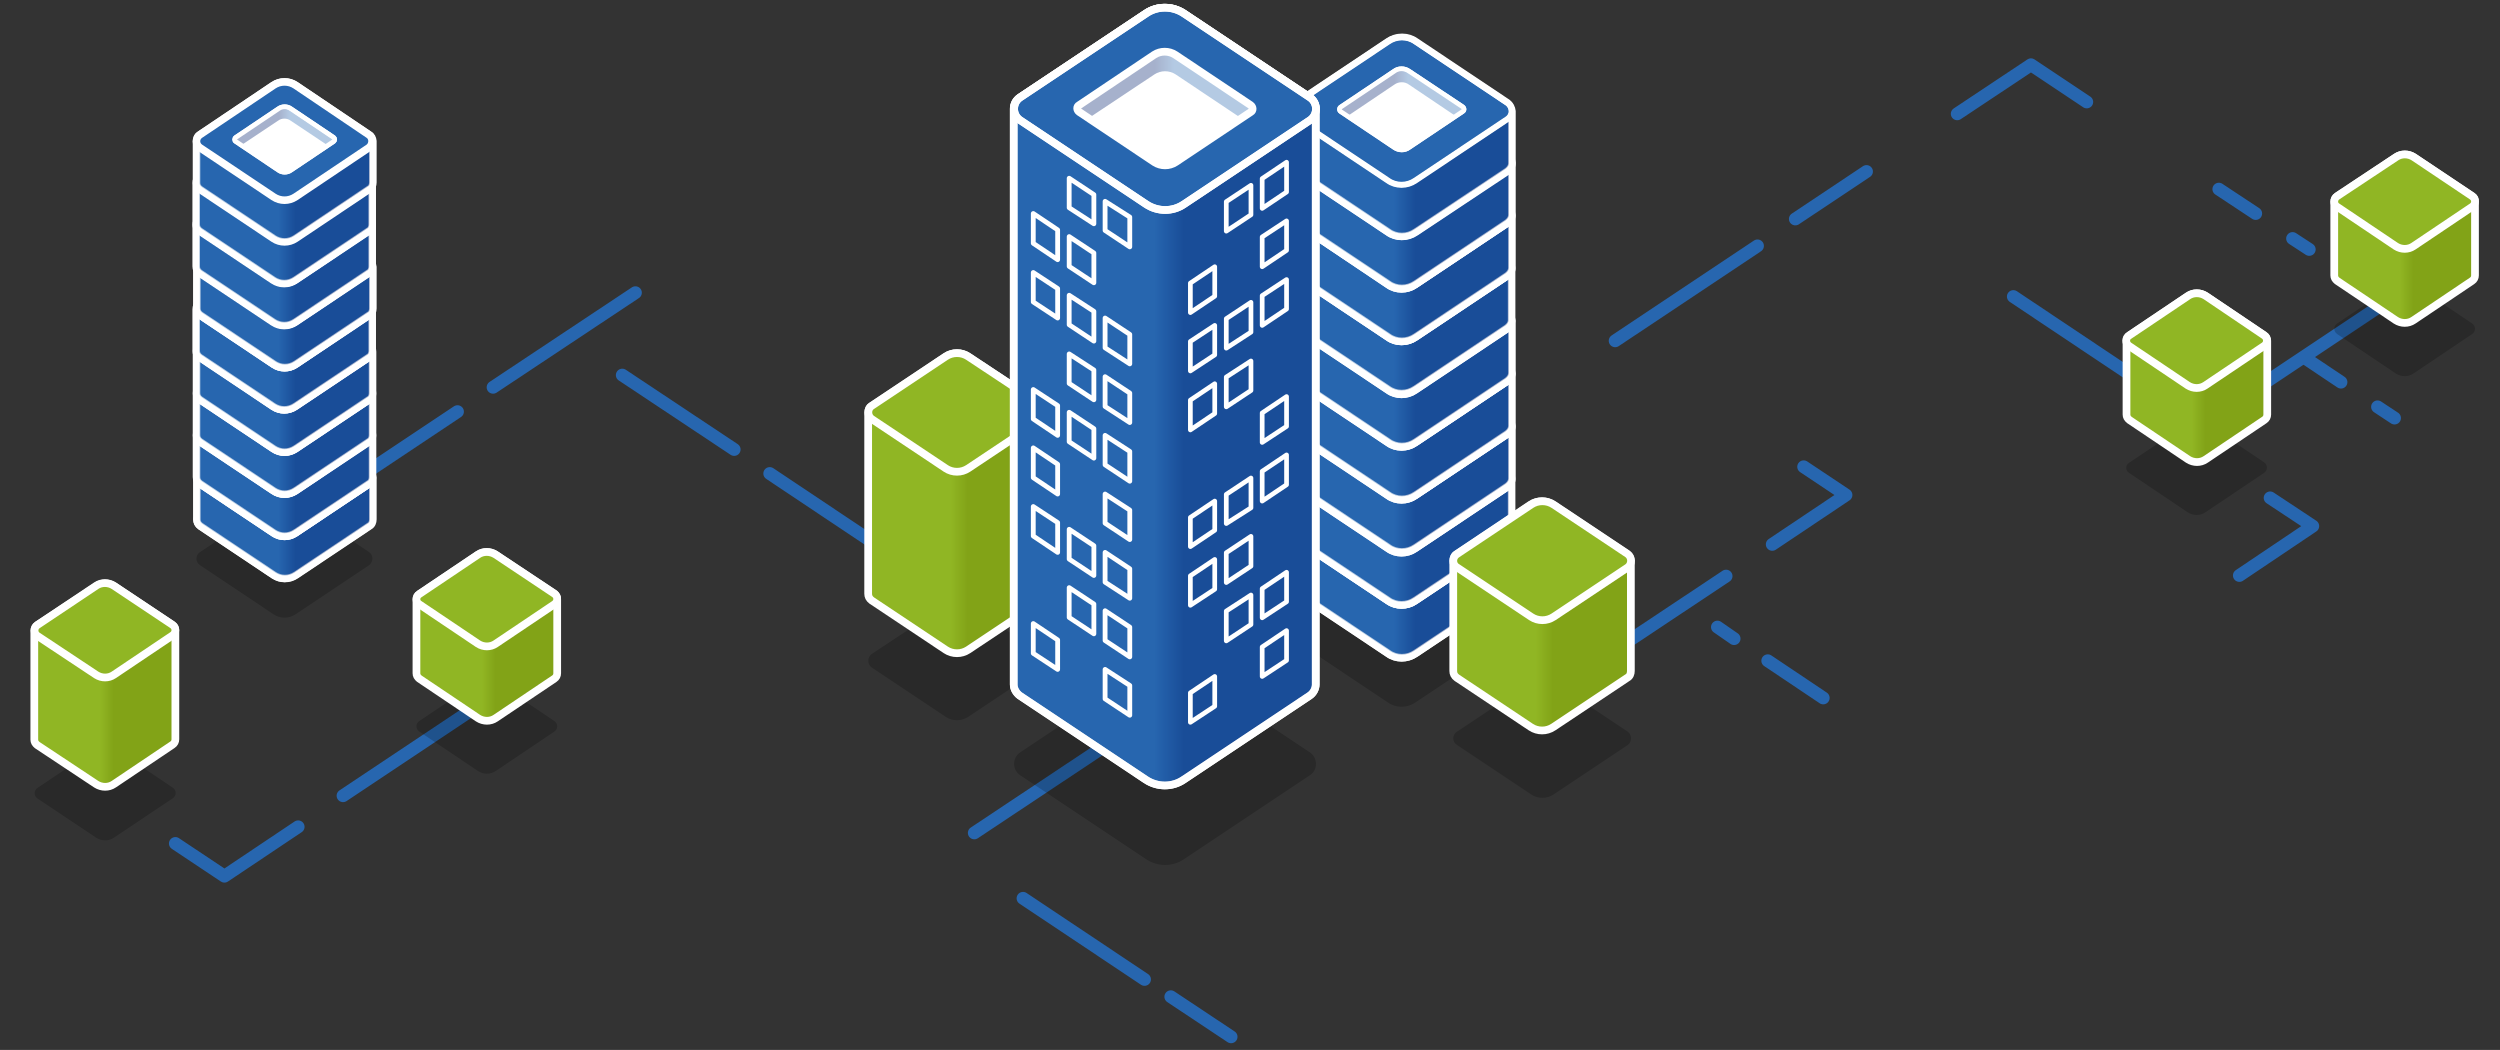 <?xml version="1.0" encoding="utf-8"?>
<!-- Generator: Adobe Illustrator 25.1.0, SVG Export Plug-In . SVG Version: 6.00 Build 0)  -->
<svg version="1.1" id="Vrstva_1" xmlns="http://www.w3.org/2000/svg" xmlns:xlink="http://www.w3.org/1999/xlink" x="0px" y="0px"
	 width="779.8px" height="327.5px" viewBox="0 0 779.8 327.5" style="enable-background:new 0 0 779.8 327.5;" xml:space="preserve"
	>
<rect x="0" y="0" width="779.8" height="327.5" fill="#333333" stroke="none"/>
<style type="text/css">
	.st0{fill:none;stroke:#2766AF;stroke-width:4;stroke-linecap:round;stroke-linejoin:round;stroke-miterlimit:10;}
	.st1{opacity:0.2;enable-background:new    ;}
	.st2{fill:#90B624;}
	.st3{opacity:0.35;fill:url(#SVGID_1_);}
	.st4{fill:none;stroke:#FFFFFF;stroke-width:2.411;stroke-miterlimit:10;}
	.st5{opacity:0.35;fill:url(#SVGID_2_);}
	.st6{opacity:0.35;fill:url(#SVGID_3_);}
	.st7{opacity:0.35;fill:url(#SVGID_4_);}
	.st8{fill:url(#SVGID_5_);stroke:#FFFFFF;stroke-width:0.622;stroke-miterlimit:10;}
	.st9{fill:none;stroke:#FFFFFF;stroke-width:1.865;stroke-miterlimit:10;}
	.st10{fill:#2766AF;stroke:#FFFFFF;stroke-width:2.358;stroke-miterlimit:10;}
	.st11{fill:url(#SVGID_6_);stroke:#FFFFFF;stroke-width:0.622;stroke-miterlimit:10;}
	.st12{opacity:0.35;fill:url(#SVGID_7_);}
	.st13{fill:none;stroke:#FFFFFF;stroke-width:1.466;stroke-linecap:round;stroke-miterlimit:10;}
	.st14{fill:url(#SVGID_8_);stroke:#FFFFFF;stroke-width:0.622;stroke-miterlimit:10;}
	.st15{fill:url(#SVGID_9_);stroke:#FFFFFF;stroke-width:0.622;stroke-miterlimit:10;}
	.st16{opacity:0.35;fill:url(#SVGID_10_);}
	.st17{fill:url(#SVGID_11_);stroke:#FFFFFF;stroke-width:0.622;stroke-miterlimit:10;}
	.st18{fill:url(#SVGID_12_);stroke:#FFFFFF;stroke-width:0.622;stroke-miterlimit:10;}
	.st19{opacity:0.35;fill:url(#SVGID_13_);}
	.st20{fill:url(#SVGID_14_);stroke:#FFFFFF;stroke-width:0.622;stroke-miterlimit:10;}
	.st21{fill:url(#SVGID_15_);stroke:#FFFFFF;stroke-width:0.622;stroke-miterlimit:10;}
	.st22{opacity:0.35;fill:url(#SVGID_16_);}
	.st23{fill:url(#SVGID_17_);stroke:#FFFFFF;stroke-width:0.622;stroke-miterlimit:10;}
	.st24{fill:url(#SVGID_18_);stroke:#FFFFFF;stroke-width:0.622;stroke-miterlimit:10;}
	.st25{opacity:0.35;fill:url(#SVGID_19_);}
	.st26{fill:url(#SVGID_20_);stroke:#FFFFFF;stroke-width:0.622;stroke-miterlimit:10;}
	.st27{fill:url(#SVGID_21_);stroke:#FFFFFF;stroke-width:0.622;stroke-miterlimit:10;}
	.st28{opacity:0.35;fill:url(#SVGID_22_);}
	.st29{fill:url(#SVGID_23_);stroke:#FFFFFF;stroke-width:0.622;stroke-miterlimit:10;}
	.st30{fill:url(#SVGID_24_);stroke:#FFFFFF;stroke-width:0.622;stroke-miterlimit:10;}
	.st31{opacity:0.35;fill:url(#SVGID_25_);}
	.st32{fill:url(#SVGID_26_);stroke:#FFFFFF;stroke-width:0.622;stroke-miterlimit:10;}
	.st33{fill:url(#SVGID_27_);stroke:#FFFFFF;stroke-width:0.622;stroke-miterlimit:10;}
	.st34{opacity:0.35;fill:url(#SVGID_28_);}
	.st35{opacity:0.35;fill:url(#SVGID_29_);}
	.st36{fill:#FFFFFF;stroke:#FFFFFF;stroke-width:1.466;stroke-miterlimit:10;}
	.st37{opacity:0.35;fill:url(#SVGID_30_);}
	.st38{fill:none;stroke:#FFFFFF;stroke-width:1.466;stroke-miterlimit:10;}
	.st39{opacity:0.35;fill:url(#SVGID_31_);}
	.st40{fill:url(#SVGID_32_);stroke:#FFFFFF;stroke-width:0.622;stroke-miterlimit:10;}
	.st41{fill:#2766AF;stroke:#FFFFFF;stroke-width:2.358;stroke-linecap:round;stroke-linejoin:round;stroke-miterlimit:10;}
	.st42{fill:url(#SVGID_33_);stroke:#FFFFFF;stroke-width:0.622;stroke-miterlimit:10;}
	.st43{opacity:0.35;fill:url(#SVGID_34_);}
	.st44{fill:url(#SVGID_35_);stroke:#FFFFFF;stroke-width:0.622;stroke-miterlimit:10;}
	.st45{fill:url(#SVGID_36_);stroke:#FFFFFF;stroke-width:0.622;stroke-miterlimit:10;}
	.st46{opacity:0.35;fill:url(#SVGID_37_);}
	.st47{fill:url(#SVGID_38_);stroke:#FFFFFF;stroke-width:0.622;stroke-miterlimit:10;}
	.st48{fill:url(#SVGID_39_);stroke:#FFFFFF;stroke-width:0.622;stroke-miterlimit:10;}
	.st49{opacity:0.35;fill:url(#SVGID_40_);}
	.st50{fill:url(#SVGID_41_);stroke:#FFFFFF;stroke-width:0.622;stroke-miterlimit:10;}
	.st51{fill:url(#SVGID_42_);stroke:#FFFFFF;stroke-width:0.622;stroke-miterlimit:10;}
	.st52{opacity:0.35;fill:url(#SVGID_43_);}
	.st53{fill:url(#SVGID_44_);stroke:#FFFFFF;stroke-width:0.622;stroke-miterlimit:10;}
	.st54{fill:url(#SVGID_45_);stroke:#FFFFFF;stroke-width:0.622;stroke-miterlimit:10;}
	.st55{opacity:0.35;fill:url(#SVGID_46_);}
	.st56{fill:url(#SVGID_47_);stroke:#FFFFFF;stroke-width:0.622;stroke-miterlimit:10;}
	.st57{fill:url(#SVGID_48_);stroke:#FFFFFF;stroke-width:0.622;stroke-miterlimit:10;}
	.st58{opacity:0.35;fill:url(#SVGID_49_);}
	.st59{fill:url(#SVGID_50_);stroke:#FFFFFF;stroke-width:0.622;stroke-miterlimit:10;}
	.st60{fill:url(#SVGID_51_);stroke:#FFFFFF;stroke-width:0.622;stroke-miterlimit:10;}
	.st61{opacity:0.35;fill:url(#SVGID_52_);}
	.st62{fill:url(#SVGID_53_);stroke:#FFFFFF;stroke-width:0.622;stroke-miterlimit:10;}
	.st63{fill:url(#SVGID_54_);stroke:#FFFFFF;stroke-width:0.622;stroke-miterlimit:10;}
	.st64{opacity:0.35;fill:url(#SVGID_55_);}
	.st65{opacity:0.35;fill:url(#SVGID_56_);}
	.st66{fill:#2766AF;stroke:#FFFFFF;stroke-width:1.5;stroke-linecap:round;stroke-linejoin:round;stroke-miterlimit:10;}
	.st67{opacity:0.35;fill:url(#SVGID_57_);}
	.st68{opacity:0.35;fill:url(#SVGID_58_);}
	.st69{fill:#FFFFFF;stroke:#FFFFFF;stroke-width:1.449;stroke-miterlimit:10;}
	.st70{opacity:0.35;fill:url(#SVGID_59_);}
	.st71{fill:none;stroke:#FFFFFF;stroke-width:2.411;stroke-linecap:round;stroke-linejoin:round;stroke-miterlimit:10;}
	.st72{fill:none;stroke:#FFFFFF;stroke-width:1.466;stroke-linecap:round;stroke-linejoin:round;stroke-miterlimit:10;}
	.st73{opacity:0.35;fill:url(#SVGID_60_);}
</style>
<line class="st0" x1="98.3" y1="158" x2="142.7" y2="128.4"/>
<line class="st0" x1="107" y1="248.2" x2="151.4" y2="218.6"/>
<line class="st0" x1="493.9" y1="209.3" x2="538.4" y2="179.7"/>
<line class="st0" x1="535.7" y1="195.6" x2="540.9" y2="199.2"/>
<line class="st0" x1="551.4" y1="206.1" x2="568.7" y2="217.7"/>
<line class="st0" x1="628" y1="92.5" x2="673.8" y2="123.1"/>
<line class="st0" x1="699.7" y1="123.9" x2="744.1" y2="94.3"/>
<line class="st0" x1="503.8" y1="106.3" x2="548.2" y2="76.7"/>
<line class="st0" x1="303.9" y1="259.8" x2="348.4" y2="230.2"/>
<line class="st0" x1="560" y1="68.3" x2="582.2" y2="53.5"/>
<path class="st1" d="M664.1,147.5l18.3,12.3c1.7,1.1,3.9,1.1,5.5,0l18.3-12.3c1.2-0.8,1.2-2.5,0-3.3L688,132c-1.7-1.1-3.9-1.1-5.5,0
	l-18.3,12.3C662.9,145,662.9,146.8,664.1,147.5z"/>
<path class="st2" d="M706.3,104.6L688,92.3c-1.7-1.1-3.9-1.1-5.5,0l-18.3,12.3c-0.6,0.4-0.9,1-0.9,1.7v23c0,0.7,0.3,1.2,0.9,1.7
	l18.3,12.3c1.7,1.1,3.9,1.1,5.5,0l18.3-12.3c0.6-0.4,0.9-1,0.9-1.7v-23C707.2,105.5,706.9,105,706.3,104.6z"/>
<linearGradient id="SVGID_1_" gradientUnits="userSpaceOnUse" x1="683.67" y1="98.965" x2="687.959" y2="98.965" gradientTransform="matrix(1 0 0 -1 0 216.667)">
	<stop  offset="0" style="stop-color:#90B624"/>
	<stop  offset="0.994" style="stop-color:#668000"/>
</linearGradient>
<path class="st3" d="M706.3,104.6L688,92.3c-1.7-1.1-3.9-1.1-5.5,0l-18.3,12.3c-0.6,0.4-0.9,1-0.9,1.7v23c0,0.7,0.3,1.2,0.9,1.7
	l18.3,12.3c1.7,1.1,3.9,1.1,5.5,0l18.3-12.3c0.6-0.4,0.9-1,0.9-1.7v-23C707.2,105.5,706.9,105,706.3,104.6z"/>
<path class="st4" d="M706.3,104.6L688,92.3c-1.7-1.1-3.9-1.1-5.5,0l-18.3,12.3c-0.6,0.4-0.9,1-0.9,1.7v23c0,0.7,0.3,1.2,0.9,1.7
	l18.3,12.3c1.7,1.1,3.9,1.1,5.5,0l18.3-12.3c0.6-0.4,0.9-1,0.9-1.7v-23C707.2,105.5,706.9,105,706.3,104.6z"/>
<path class="st2" d="M664.1,107.9l18.3,12.3c1.7,1.1,3.9,1.1,5.5,0l18.3-12.3c1.2-0.8,1.2-2.5,0-3.3L688,92.3
	c-1.7-1.1-3.9-1.1-5.5,0l-18.3,12.3C662.9,105.3,662.9,107.1,664.1,107.9z"/>
<path class="st4" d="M664.1,107.9l18.3,12.3c1.7,1.1,3.9,1.1,5.5,0l18.3-12.3c1.2-0.8,1.2-2.5,0-3.3L688,92.3
	c-1.7-1.1-3.9-1.1-5.5,0l-18.3,12.3C662.9,105.3,662.9,107.1,664.1,107.9z"/>
<path class="st1" d="M729,104.2l18.3,12.3c1.7,1.1,3.9,1.1,5.5,0l18.3-12.3c1.2-0.8,1.2-2.5,0-3.3l-18.3-12.3
	c-1.7-1.1-3.9-1.1-5.5,0L729,100.9C727.8,101.7,727.8,103.3,729,104.2z"/>
<path class="st2" d="M771.2,61.2L752.9,49c-1.7-1.1-3.9-1.1-5.5,0L729,61.2c-0.6,0.4-0.9,1-0.9,1.7v23c0,0.7,0.3,1.2,0.9,1.7
	l18.3,12.3c1.7,1.1,3.9,1.1,5.5,0l18.3-12.3c0.6-0.4,0.9-1,0.9-1.7v-23C772.1,62.2,771.8,61.6,771.2,61.2z"/>
<linearGradient id="SVGID_2_" gradientUnits="userSpaceOnUse" x1="748.571" y1="142.287" x2="752.86" y2="142.287" gradientTransform="matrix(1 0 0 -1 0 216.667)">
	<stop  offset="0" style="stop-color:#90B624"/>
	<stop  offset="0.994" style="stop-color:#668000"/>
</linearGradient>
<path class="st5" d="M771.2,61.2L752.9,49c-1.7-1.1-3.9-1.1-5.5,0L729,61.2c-0.6,0.4-0.9,1-0.9,1.7v23c0,0.7,0.3,1.2,0.9,1.7
	l18.3,12.3c1.7,1.1,3.9,1.1,5.5,0l18.3-12.3c0.6-0.4,0.9-1,0.9-1.7v-23C772.1,62.2,771.8,61.6,771.2,61.2z"/>
<path class="st4" d="M771.2,61.2L752.9,49c-1.7-1.1-3.9-1.1-5.5,0L729,61.2c-0.6,0.4-0.9,1-0.9,1.7v23c0,0.7,0.3,1.2,0.9,1.7
	l18.3,12.3c1.7,1.1,3.9,1.1,5.5,0l18.3-12.3c0.6-0.4,0.9-1,0.9-1.7v-23C772.1,62.2,771.8,61.6,771.2,61.2z"/>
<path class="st2" d="M729,64.5l18.3,12.3c1.7,1.1,3.9,1.1,5.5,0l18.3-12.3c1.2-0.8,1.2-2.5,0-3.3L752.9,49c-1.7-1.1-3.9-1.1-5.5,0
	L729,61.2C727.8,62,727.8,63.8,729,64.5z"/>
<path class="st4" d="M729,64.5l18.3,12.3c1.7,1.1,3.9,1.1,5.5,0l18.3-12.3c1.2-0.8,1.2-2.5,0-3.3L752.9,49c-1.7-1.1-3.9-1.1-5.5,0
	L729,61.2C727.8,62,727.8,63.8,729,64.5z"/>
<path class="st1" d="M130.8,228.2l18.3,12.3c1.7,1.1,3.9,1.1,5.5,0l18.3-12.3c1.2-0.8,1.2-2.5,0-3.3l-18.3-12.3
	c-1.7-1.1-3.9-1.1-5.5,0l-18.3,12.3C129.6,225.7,129.6,227.4,130.8,228.2z"/>
<path class="st2" d="M173,185.2L154.6,173c-1.7-1.1-3.9-1.1-5.5,0l-18.3,12.3c-0.6,0.4-0.9,1-0.9,1.7v23c0,0.7,0.3,1.2,0.9,1.7
	l18.3,12.3c1.7,1.1,3.9,1.1,5.5,0l18.3-12.3c0.6-0.4,0.9-1,0.9-1.7v-23C173.9,186.2,173.5,185.7,173,185.2z"/>
<linearGradient id="SVGID_3_" gradientUnits="userSpaceOnUse" x1="150.346" y1="18.289" x2="154.635" y2="18.289" gradientTransform="matrix(1 0 0 -1 0 216.667)">
	<stop  offset="0" style="stop-color:#90B624"/>
	<stop  offset="0.994" style="stop-color:#668000"/>
</linearGradient>
<path class="st6" d="M173,185.2L154.6,173c-1.7-1.1-3.9-1.1-5.5,0l-18.3,12.3c-0.6,0.4-0.9,1-0.9,1.7v23c0,0.7,0.3,1.2,0.9,1.7
	l18.3,12.3c1.7,1.1,3.9,1.1,5.5,0l18.3-12.3c0.6-0.4,0.9-1,0.9-1.7v-23C173.9,186.2,173.5,185.7,173,185.2z"/>
<path class="st4" d="M173,185.2L154.6,173c-1.7-1.1-3.9-1.1-5.5,0l-18.3,12.3c-0.6,0.4-0.9,1-0.9,1.7v23c0,0.7,0.3,1.2,0.9,1.7
	l18.3,12.3c1.7,1.1,3.9,1.1,5.5,0l18.3-12.3c0.6-0.4,0.9-1,0.9-1.7v-23C173.9,186.2,173.5,185.7,173,185.2z"/>
<path class="st2" d="M130.8,188.5l18.3,12.3c1.7,1.1,3.9,1.1,5.5,0l18.3-12.3c1.2-0.8,1.2-2.5,0-3.3L154.6,173
	c-1.7-1.1-3.9-1.1-5.5,0l-18.3,12.3C129.6,186,129.6,187.8,130.8,188.5z"/>
<path class="st4" d="M130.8,188.5l18.3,12.3c1.7,1.1,3.9,1.1,5.5,0l18.3-12.3c1.2-0.8,1.2-2.5,0-3.3L154.6,173
	c-1.7-1.1-3.9-1.1-5.5,0l-18.3,12.3C129.6,186,129.6,187.8,130.8,188.5z"/>
<path class="st1" d="M11.6,249L30,261.3c1.7,1.1,3.9,1.1,5.5,0L53.9,249c1.2-0.8,1.2-2.5,0-3.3l-18.3-12.3c-1.7-1.1-3.9-1.1-5.5,0
	l-18.3,12.3C10.5,246.5,10.5,248.2,11.6,249z"/>
<path class="st2" d="M53.9,195l-18.3-12.2c-1.7-1.1-3.9-1.1-5.5,0L11.6,195c-0.6,0.4-0.9,1.1-0.9,1.7v34c0,0.7,0.3,1.2,0.9,1.7
	L30,244.6c1.7,1.1,3.9,1.1,5.5,0l18.3-12.3c0.6-0.4,0.9-1,0.9-1.7v-34C54.7,196.1,54.5,195.4,53.9,195z"/>
<linearGradient id="SVGID_4_" gradientUnits="userSpaceOnUse" x1="31.261" y1="2.983" x2="35.55" y2="2.983" gradientTransform="matrix(1 0 0 -1 0 216.667)">
	<stop  offset="0" style="stop-color:#90B624"/>
	<stop  offset="0.994" style="stop-color:#668000"/>
</linearGradient>
<path class="st7" d="M53.9,195l-18.3-12.2c-1.7-1.1-3.9-1.1-5.5,0L11.6,195c-0.6,0.4-0.9,1.1-0.9,1.7v34c0,0.7,0.3,1.2,0.9,1.7
	L30,244.6c1.7,1.1,3.9,1.1,5.5,0l18.3-12.3c0.6-0.4,0.9-1,0.9-1.7v-34C54.7,196.1,54.5,195.4,53.9,195z"/>
<path class="st4" d="M53.9,195l-18.3-12.2c-1.7-1.1-3.9-1.1-5.5,0L11.6,195c-0.6,0.4-0.9,1.1-0.9,1.7v34c0,0.7,0.3,1.2,0.9,1.7
	L30,244.6c1.7,1.1,3.9,1.1,5.5,0l18.3-12.3c0.6-0.4,0.9-1,0.9-1.7v-34C54.7,196.1,54.5,195.4,53.9,195z"/>
<path class="st2" d="M11.6,198.3L30,210.5c1.7,1.1,3.9,1.1,5.5,0l18.3-12.3c1.2-0.8,1.2-2.5,0-3.3l-18.3-12.2
	c-1.7-1.1-3.9-1.1-5.5,0L11.6,195C10.5,195.8,10.5,197.5,11.6,198.3z"/>
<path class="st4" d="M11.6,198.3L30,210.5c1.7,1.1,3.9,1.1,5.5,0l18.3-12.3c1.2-0.8,1.2-2.5,0-3.3l-18.3-12.2
	c-1.7-1.1-3.9-1.1-5.5,0L11.6,195C10.5,195.8,10.5,197.5,11.6,198.3z"/>
<line class="st0" x1="718.7" y1="111.5" x2="730.2" y2="119.2"/>
<line class="st0" x1="741.6" y1="126.9" x2="746.9" y2="130.4"/>
<line class="st0" x1="692.1" y1="59" x2="703.6" y2="66.6"/>
<line class="st0" x1="715.1" y1="74.4" x2="720.3" y2="77.8"/>
<polyline class="st0" points="698.5,179.5 721.4,164.1 708.1,155.3 "/>
<polyline class="st0" points="93,257.9 70,273.3 54.7,263.1 "/>
<polyline class="st0" points="552.8,169.8 575.8,154.4 562.6,145.6 "/>
<polyline class="st0" points="610.5,35.5 633.5,20.2 650.9,31.8 "/>
<g>
	<path class="st1" d="M62.4,176.3l22.9,15.3c2.1,1.4,4.8,1.4,6.9,0l22.9-15.3c1.4-1,1.4-3.2,0-4.1l-22.9-15.3
		c-2.1-1.4-4.8-1.4-6.9,0l-22.9,15.3C60.9,173.2,60.9,175.3,62.4,176.3z"/>
	<g>
		
			<linearGradient id="SVGID_5_" gradientUnits="userSpaceOnUse" x1="61.286" y1="54.372" x2="116.198" y2="54.372" gradientTransform="matrix(1 0 0 -1 0 216.667)">
			<stop  offset="0" style="stop-color:#1E9CD7"/>
			<stop  offset="0.538" style="stop-color:#0075BE"/>
			<stop  offset="0.869" style="stop-color:#2766AF"/>
			<stop  offset="0.912" style="stop-color:#1E63A9"/>
			<stop  offset="0.984" style="stop-color:#045C9A"/>
			<stop  offset="0.994" style="stop-color:#005B97"/>
		</linearGradient>
		<path class="st8" d="M62.4,164.3l22.9,15.3c2.1,1.4,4.8,1.4,6.9,0l22.9-15.3c1.4-1,1.4-3.2,0-4.1L92.1,145c-2.1-1.4-4.8-1.4-6.9,0
			l-22.9,15.3C60.9,161.1,60.9,163.3,62.4,164.3z"/>
		<path class="st9" d="M62.4,164.3l22.9,15.3c2.1,1.4,4.8,1.4,6.9,0l22.9-15.3c1.4-1,1.4-3.2,0-4.1L92.1,145c-2.1-1.4-4.8-1.4-6.9,0
			l-22.9,15.3C60.9,161.1,60.9,163.3,62.4,164.3z"/>
		<path class="st10" d="M115.1,147l-22.9-15.3c-2.1-1.4-4.8-1.4-6.9,0L62.5,147c-0.8,0.4-1.1,1.3-1.1,2.1V162c0,0.8,0.3,1.5,1.1,2.1
			l22.9,15.3c2.1,1.4,4.8,1.4,6.9,0l22.9-15.3c0.8-0.4,1.1-1.3,1.1-2.1v-12.9C116.2,148.3,115.9,147.5,115.1,147z"/>
		
			<linearGradient id="SVGID_6_" gradientUnits="userSpaceOnUse" x1="61.286" y1="67.524" x2="116.198" y2="67.524" gradientTransform="matrix(1 0 0 -1 0 216.667)">
			<stop  offset="0" style="stop-color:#1E9CD7"/>
			<stop  offset="0.538" style="stop-color:#0075BE"/>
			<stop  offset="0.869" style="stop-color:#2766AF"/>
			<stop  offset="0.912" style="stop-color:#1E63A9"/>
			<stop  offset="0.984" style="stop-color:#045C9A"/>
			<stop  offset="0.994" style="stop-color:#005B97"/>
		</linearGradient>
		<path class="st11" d="M62.4,151.2l22.9,15.3c2.1,1.4,4.8,1.4,6.9,0l22.9-15.3c1.4-1,1.4-3.2,0-4.1l-22.9-15.3
			c-2.1-1.4-4.8-1.4-6.9,0l-22.9,15.3C60.9,148,60.9,150.2,62.4,151.2z"/>
		
			<linearGradient id="SVGID_7_" gradientUnits="userSpaceOnUse" x1="86.841" y1="61.114" x2="92.196" y2="61.114" gradientTransform="matrix(1 0 0 -1 0 216.667)">
			<stop  offset="0" style="stop-color:#2766AF"/>
			<stop  offset="0.994" style="stop-color:#00206D"/>
		</linearGradient>
		<path class="st12" d="M115.1,147l-22.9-15.3c-2.1-1.4-4.8-1.4-6.9,0L62.5,147c-0.8,0.4-1.1,1.3-1.1,2.1V162c0,0.8,0.3,1.5,1.1,2.1
			l22.9,15.3c2.1,1.4,4.8,1.4,6.9,0l22.9-15.3c0.8-0.4,1.1-1.3,1.1-2.1v-12.9C116.2,148.3,115.9,147.5,115.1,147z"/>
		<path class="st9" d="M115.1,147l-22.9-15.3c-2.1-1.4-4.8-1.4-6.9,0L62.5,147c-0.8,0.4-1.1,1.3-1.1,2.1V162c0,0.8,0.3,1.5,1.1,2.1
			l22.9,15.3c2.1,1.4,4.8,1.4,6.9,0l22.9-15.3c0.8-0.4,1.1-1.3,1.1-2.1v-12.9C116.2,148.3,115.9,147.5,115.1,147z"/>
		<path class="st9" d="M62.4,151.2l22.9,15.3c2.1,1.4,4.8,1.4,6.9,0l22.9-15.3c1.4-1,1.4-3.2,0-4.1l-22.9-15.3
			c-2.1-1.4-4.8-1.4-6.9,0l-22.9,15.3C60.9,148,60.9,150.2,62.4,151.2z"/>
		<line class="st13" x1="69.2" y1="151.2" x2="69.2" y2="146.8"/>
		<line class="st13" x1="72.5" y1="153.4" x2="72.5" y2="149"/>
	</g>
	<g>
		
			<linearGradient id="SVGID_8_" gradientUnits="userSpaceOnUse" x1="61.286" y1="67.524" x2="116.198" y2="67.524" gradientTransform="matrix(1 0 0 -1 0 216.667)">
			<stop  offset="0" style="stop-color:#1E9CD7"/>
			<stop  offset="0.538" style="stop-color:#0075BE"/>
			<stop  offset="0.869" style="stop-color:#2766AF"/>
			<stop  offset="0.912" style="stop-color:#1E63A9"/>
			<stop  offset="0.984" style="stop-color:#045C9A"/>
			<stop  offset="0.994" style="stop-color:#005B97"/>
		</linearGradient>
		<path class="st14" d="M62.4,151.2l22.9,15.3c2.1,1.4,4.8,1.4,6.9,0l22.9-15.3c1.4-1,1.4-3.2,0-4.1l-22.9-15.3
			c-2.1-1.4-4.8-1.4-6.9,0l-22.9,15.3C60.9,148,60.9,150.2,62.4,151.2z"/>
		<path class="st9" d="M62.4,151.2l22.9,15.3c2.1,1.4,4.8,1.4,6.9,0l22.9-15.3c1.4-1,1.4-3.2,0-4.1l-22.9-15.3
			c-2.1-1.4-4.8-1.4-6.9,0l-22.9,15.3C60.9,148,60.9,150.2,62.4,151.2z"/>
		<path class="st10" d="M115.1,133.8l-22.9-15.3c-2.1-1.4-4.8-1.4-6.9,0l-22.9,15.3c-0.8,0.4-1.1,1.3-1.1,2.1v12.9
			c0,0.8,0.3,1.5,1.1,2.1l22.9,15.3c2.1,1.4,4.8,1.4,6.9,0l22.9-15.3c0.8-0.4,1.1-1.3,1.1-2.1v-12.9
			C116.2,135.2,115.9,134.4,115.1,133.8z"/>
		
			<linearGradient id="SVGID_9_" gradientUnits="userSpaceOnUse" x1="61.286" y1="80.675" x2="116.198" y2="80.675" gradientTransform="matrix(1 0 0 -1 0 216.667)">
			<stop  offset="0" style="stop-color:#1E9CD7"/>
			<stop  offset="0.538" style="stop-color:#0075BE"/>
			<stop  offset="0.869" style="stop-color:#2766AF"/>
			<stop  offset="0.912" style="stop-color:#1E63A9"/>
			<stop  offset="0.984" style="stop-color:#045C9A"/>
			<stop  offset="0.994" style="stop-color:#005B97"/>
		</linearGradient>
		<path class="st15" d="M62.4,138l22.9,15.3c2.1,1.4,4.8,1.4,6.9,0L115,138c1.4-1,1.4-3.2,0-4.1l-22.9-15.3c-2.1-1.4-4.8-1.4-6.9,0
			l-22.9,15.3C60.9,134.8,60.9,137,62.4,138z"/>
		
			<linearGradient id="SVGID_10_" gradientUnits="userSpaceOnUse" x1="86.841" y1="74.265" x2="92.196" y2="74.265" gradientTransform="matrix(1 0 0 -1 0 216.667)">
			<stop  offset="0" style="stop-color:#2766AF"/>
			<stop  offset="0.994" style="stop-color:#00206D"/>
		</linearGradient>
		<path class="st16" d="M115.1,133.8l-22.9-15.3c-2.1-1.4-4.8-1.4-6.9,0l-22.9,15.3c-0.8,0.4-1.1,1.3-1.1,2.1v12.9
			c0,0.8,0.3,1.5,1.1,2.1l22.9,15.3c2.1,1.4,4.8,1.4,6.9,0l22.9-15.3c0.8-0.4,1.1-1.3,1.1-2.1v-12.9
			C116.2,135.2,115.9,134.4,115.1,133.8z"/>
		<path class="st9" d="M115.1,133.8l-22.9-15.3c-2.1-1.4-4.8-1.4-6.9,0l-22.9,15.3c-0.8,0.4-1.1,1.3-1.1,2.1v12.9
			c0,0.8,0.3,1.5,1.1,2.1l22.9,15.3c2.1,1.4,4.8,1.4,6.9,0l22.9-15.3c0.8-0.4,1.1-1.3,1.1-2.1v-12.9
			C116.2,135.2,115.9,134.4,115.1,133.8z"/>
		<path class="st9" d="M62.4,138l22.9,15.3c2.1,1.4,4.8,1.4,6.9,0L115,138c1.4-1,1.4-3.2,0-4.1l-22.9-15.3c-2.1-1.4-4.8-1.4-6.9,0
			l-22.9,15.3C60.9,134.8,60.9,137,62.4,138z"/>
		<line class="st13" x1="69.2" y1="138" x2="69.2" y2="133.6"/>
		<line class="st13" x1="72.5" y1="140.2" x2="72.5" y2="135.8"/>
	</g>
	<g>
		
			<linearGradient id="SVGID_11_" gradientUnits="userSpaceOnUse" x1="61.286" y1="80.675" x2="116.198" y2="80.675" gradientTransform="matrix(1 0 0 -1 0 216.667)">
			<stop  offset="0" style="stop-color:#1E9CD7"/>
			<stop  offset="0.538" style="stop-color:#0075BE"/>
			<stop  offset="0.869" style="stop-color:#2766AF"/>
			<stop  offset="0.912" style="stop-color:#1E63A9"/>
			<stop  offset="0.984" style="stop-color:#045C9A"/>
			<stop  offset="0.994" style="stop-color:#005B97"/>
		</linearGradient>
		<path class="st17" d="M62.4,138l22.9,15.3c2.1,1.4,4.8,1.4,6.9,0L115,138c1.4-1,1.4-3.2,0-4.1l-22.9-15.3c-2.1-1.4-4.8-1.4-6.9,0
			l-22.9,15.3C60.9,134.8,60.9,137,62.4,138z"/>
		<path class="st9" d="M62.4,138l22.9,15.3c2.1,1.4,4.8,1.4,6.9,0L115,138c1.4-1,1.4-3.2,0-4.1l-22.9-15.3c-2.1-1.4-4.8-1.4-6.9,0
			l-22.9,15.3C60.9,134.8,60.9,137,62.4,138z"/>
		<path class="st10" d="M115.1,120.7l-22.9-15.3c-2.1-1.4-4.8-1.4-6.9,0l-22.9,15.3c-0.8,0.4-1.1,1.3-1.1,2.1v12.9
			c0,0.8,0.3,1.5,1.1,2.1l22.9,15.3c2.1,1.4,4.8,1.4,6.9,0l22.9-15.3c0.8-0.4,1.1-1.3,1.1-2.1v-12.9
			C116.2,122,115.9,121.2,115.1,120.7z"/>
		
			<linearGradient id="SVGID_12_" gradientUnits="userSpaceOnUse" x1="61.299" y1="93.882" x2="116.211" y2="93.882" gradientTransform="matrix(1 0 0 -1 0 216.667)">
			<stop  offset="0" style="stop-color:#1E9CD7"/>
			<stop  offset="0.538" style="stop-color:#0075BE"/>
			<stop  offset="0.869" style="stop-color:#2766AF"/>
			<stop  offset="0.912" style="stop-color:#1E63A9"/>
			<stop  offset="0.984" style="stop-color:#045C9A"/>
			<stop  offset="0.994" style="stop-color:#005B97"/>
		</linearGradient>
		<path class="st18" d="M62.4,124.9l22.9,15.3c2.1,1.4,4.8,1.4,6.9,0l22.9-15.3c1.4-1,1.4-3.2,0-4.1l-22.8-15.4
			c-2.1-1.4-4.8-1.4-6.9,0l-22.9,15.3C60.9,121.7,60.9,123.9,62.4,124.9z"/>
		
			<linearGradient id="SVGID_13_" gradientUnits="userSpaceOnUse" x1="86.841" y1="87.416" x2="92.196" y2="87.416" gradientTransform="matrix(1 0 0 -1 0 216.667)">
			<stop  offset="0" style="stop-color:#2766AF"/>
			<stop  offset="0.994" style="stop-color:#00206D"/>
		</linearGradient>
		<path class="st19" d="M115.1,120.7l-22.9-15.3c-2.1-1.4-4.8-1.4-6.9,0l-22.9,15.3c-0.8,0.4-1.1,1.3-1.1,2.1v12.9
			c0,0.8,0.3,1.5,1.1,2.1l22.9,15.3c2.1,1.4,4.8,1.4,6.9,0l22.9-15.3c0.8-0.4,1.1-1.3,1.1-2.1v-12.9
			C116.2,122,115.9,121.2,115.1,120.7z"/>
		<path class="st9" d="M115.1,120.7l-22.9-15.3c-2.1-1.4-4.8-1.4-6.9,0l-22.9,15.3c-0.8,0.4-1.1,1.3-1.1,2.1v12.9
			c0,0.8,0.3,1.5,1.1,2.1l22.9,15.3c2.1,1.4,4.8,1.4,6.9,0l22.9-15.3c0.8-0.4,1.1-1.3,1.1-2.1v-12.9
			C116.2,122,115.9,121.2,115.1,120.7z"/>
		<path class="st9" d="M62.4,124.9l22.9,15.3c2.1,1.4,4.8,1.4,6.9,0l22.9-15.3c1.4-1,1.4-3.2,0-4.1l-22.8-15.4
			c-2.1-1.4-4.8-1.4-6.9,0l-22.9,15.3C60.9,121.7,60.9,123.9,62.4,124.9z"/>
		<line class="st13" x1="69.2" y1="124.9" x2="69.2" y2="120.5"/>
		<line class="st13" x1="72.5" y1="127.1" x2="72.5" y2="122.7"/>
	</g>
	<g>
		
			<linearGradient id="SVGID_14_" gradientUnits="userSpaceOnUse" x1="61.299" y1="93.882" x2="116.211" y2="93.882" gradientTransform="matrix(1 0 0 -1 0 216.667)">
			<stop  offset="0" style="stop-color:#1E9CD7"/>
			<stop  offset="0.538" style="stop-color:#0075BE"/>
			<stop  offset="0.869" style="stop-color:#2766AF"/>
			<stop  offset="0.912" style="stop-color:#1E63A9"/>
			<stop  offset="0.984" style="stop-color:#045C9A"/>
			<stop  offset="0.994" style="stop-color:#005B97"/>
		</linearGradient>
		<path class="st20" d="M62.4,124.9l22.9,15.3c2.1,1.4,4.8,1.4,6.9,0l22.9-15.3c1.4-1,1.4-3.2,0-4.1l-22.8-15.4
			c-2.1-1.4-4.8-1.4-6.9,0l-22.9,15.3C60.9,121.7,60.9,123.9,62.4,124.9z"/>
		<path class="st9" d="M62.4,124.9l22.9,15.3c2.1,1.4,4.8,1.4,6.9,0l22.9-15.3c1.4-1,1.4-3.2,0-4.1l-22.8-15.4
			c-2.1-1.4-4.8-1.4-6.9,0l-22.9,15.3C60.9,121.7,60.9,123.9,62.4,124.9z"/>
		<path class="st10" d="M115.1,107.5L92.2,92.3c-2.1-1.4-4.8-1.4-6.9,0l-22.9,15.3c-0.8,0.4-1.1,1.3-1.1,2.1v12.9
			c0,0.8,0.3,1.5,1.1,2.1l22.9,15.3c2.1,1.4,4.8,1.4,6.9,0l22.9-15.3c0.8-0.4,1.1-1.3,1.1-2.1v-12.9
			C116.2,108.9,115.9,108.1,115.1,107.5z"/>
		
			<linearGradient id="SVGID_15_" gradientUnits="userSpaceOnUse" x1="61.286" y1="106.978" x2="116.198" y2="106.978" gradientTransform="matrix(1 0 0 -1 0 216.667)">
			<stop  offset="0" style="stop-color:#1E9CD7"/>
			<stop  offset="0.538" style="stop-color:#0075BE"/>
			<stop  offset="0.869" style="stop-color:#2766AF"/>
			<stop  offset="0.912" style="stop-color:#1E63A9"/>
			<stop  offset="0.984" style="stop-color:#045C9A"/>
			<stop  offset="0.994" style="stop-color:#005B97"/>
		</linearGradient>
		<path class="st21" d="M62.4,111.7L85.2,127c2.1,1.4,4.8,1.4,6.9,0l22.9-15.3c1.4-1,1.4-3.2,0-4.1L92.1,92.4
			c-2.1-1.4-4.8-1.4-6.9,0l-22.9,15.3C60.9,108.5,60.9,110.7,62.4,111.7z"/>
		
			<linearGradient id="SVGID_16_" gradientUnits="userSpaceOnUse" x1="86.841" y1="100.568" x2="92.196" y2="100.568" gradientTransform="matrix(1 0 0 -1 0 216.667)">
			<stop  offset="0" style="stop-color:#2766AF"/>
			<stop  offset="0.994" style="stop-color:#00206D"/>
		</linearGradient>
		<path class="st22" d="M115.1,107.5L92.2,92.3c-2.1-1.4-4.8-1.4-6.9,0l-22.9,15.3c-0.8,0.4-1.1,1.3-1.1,2.1v12.9
			c0,0.8,0.3,1.5,1.1,2.1l22.9,15.3c2.1,1.4,4.8,1.4,6.9,0l22.9-15.3c0.8-0.4,1.1-1.3,1.1-2.1v-12.9
			C116.2,108.9,115.9,108.1,115.1,107.5z"/>
		<path class="st9" d="M115.1,107.5L92.2,92.3c-2.1-1.4-4.8-1.4-6.9,0l-22.9,15.3c-0.8,0.4-1.1,1.3-1.1,2.1v12.9
			c0,0.8,0.3,1.5,1.1,2.1l22.9,15.3c2.1,1.4,4.8,1.4,6.9,0l22.9-15.3c0.8-0.4,1.1-1.3,1.1-2.1v-12.9
			C116.2,108.9,115.9,108.1,115.1,107.5z"/>
		<path class="st9" d="M62.4,111.7L85.2,127c2.1,1.4,4.8,1.4,6.9,0l22.9-15.3c1.4-1,1.4-3.2,0-4.1L92.1,92.4c-2.1-1.4-4.8-1.4-6.9,0
			l-22.9,15.3C60.9,108.5,60.9,110.7,62.4,111.7z"/>
		<line class="st13" x1="69.2" y1="111.7" x2="69.2" y2="107.3"/>
		<line class="st13" x1="72.5" y1="113.9" x2="72.5" y2="109.5"/>
	</g>
	<g>
		
			<linearGradient id="SVGID_17_" gradientUnits="userSpaceOnUse" x1="61.286" y1="106.978" x2="116.198" y2="106.978" gradientTransform="matrix(1 0 0 -1 0 216.667)">
			<stop  offset="0" style="stop-color:#1E9CD7"/>
			<stop  offset="0.538" style="stop-color:#0075BE"/>
			<stop  offset="0.869" style="stop-color:#2766AF"/>
			<stop  offset="0.912" style="stop-color:#1E63A9"/>
			<stop  offset="0.984" style="stop-color:#045C9A"/>
			<stop  offset="0.994" style="stop-color:#005B97"/>
		</linearGradient>
		<path class="st23" d="M62.4,111.7L85.2,127c2.1,1.4,4.8,1.4,6.9,0l22.9-15.3c1.4-1,1.4-3.2,0-4.1L92.1,92.4
			c-2.1-1.4-4.8-1.4-6.9,0l-22.9,15.3C60.9,108.5,60.9,110.7,62.4,111.7z"/>
		<path class="st9" d="M62.4,111.7L85.2,127c2.1,1.4,4.8,1.4,6.9,0l22.9-15.3c1.4-1,1.4-3.2,0-4.1L92.1,92.4c-2.1-1.4-4.8-1.4-6.9,0
			l-22.9,15.3C60.9,108.5,60.9,110.7,62.4,111.7z"/>
		<path class="st10" d="M115.1,94.4L92.2,79.1c-2.1-1.4-4.8-1.4-6.9,0l-23,15.3c-0.8,0.4-1.1,1.3-1.1,2.1v12.9
			c0,0.8,0.3,1.5,1.1,2.1l22.9,15.3c2.1,1.4,4.8,1.4,6.9,0l22.9-15.3c0.8-0.4,1.1-1.3,1.1-2.1V96.5
			C116.2,95.7,115.9,94.9,115.1,94.4z"/>
		
			<linearGradient id="SVGID_18_" gradientUnits="userSpaceOnUse" x1="61.286" y1="120.129" x2="116.198" y2="120.129" gradientTransform="matrix(1 0 0 -1 0 216.667)">
			<stop  offset="0" style="stop-color:#1E9CD7"/>
			<stop  offset="0.538" style="stop-color:#0075BE"/>
			<stop  offset="0.869" style="stop-color:#2766AF"/>
			<stop  offset="0.912" style="stop-color:#1E63A9"/>
			<stop  offset="0.984" style="stop-color:#045C9A"/>
			<stop  offset="0.994" style="stop-color:#005B97"/>
		</linearGradient>
		<path class="st24" d="M62.4,98.6l22.9,15.3c2.1,1.4,4.8,1.4,6.9,0L115,98.6c1.4-1,1.4-3.2,0-4.1L92.1,79.2c-2.1-1.4-4.8-1.4-6.9,0
			L62.4,94.4C60.9,95.4,60.9,97.6,62.4,98.6z"/>
		
			<linearGradient id="SVGID_19_" gradientUnits="userSpaceOnUse" x1="86.841" y1="113.719" x2="92.196" y2="113.719" gradientTransform="matrix(1 0 0 -1 0 216.667)">
			<stop  offset="0" style="stop-color:#2766AF"/>
			<stop  offset="0.994" style="stop-color:#00206D"/>
		</linearGradient>
		<path class="st25" d="M115.1,94.4L92.2,79.1c-2.1-1.4-4.8-1.4-6.9,0l-23,15.3c-0.8,0.4-1.1,1.3-1.1,2.1v12.9
			c0,0.8,0.3,1.5,1.1,2.1l22.9,15.3c2.1,1.4,4.8,1.4,6.9,0l22.9-15.3c0.8-0.4,1.1-1.3,1.1-2.1V96.5
			C116.2,95.7,115.9,94.9,115.1,94.4z"/>
		<path class="st9" d="M115.1,94.4L92.2,79.1c-2.1-1.4-4.8-1.4-6.9,0l-23,15.3c-0.8,0.4-1.1,1.3-1.1,2.1v12.9c0,0.8,0.3,1.5,1.1,2.1
			l22.9,15.3c2.1,1.4,4.8,1.4,6.9,0l22.9-15.3c0.8-0.4,1.1-1.3,1.1-2.1V96.5C116.2,95.7,115.9,94.9,115.1,94.4z"/>
		<path class="st9" d="M62.4,98.6l22.9,15.3c2.1,1.4,4.8,1.4,6.9,0L115,98.6c1.4-1,1.4-3.2,0-4.1L92.1,79.2c-2.1-1.4-4.8-1.4-6.9,0
			L62.4,94.4C60.9,95.4,60.9,97.6,62.4,98.6z"/>
		<line class="st13" x1="69.2" y1="98.6" x2="69.2" y2="94.2"/>
		<line class="st13" x1="72.5" y1="100.8" x2="72.5" y2="96.4"/>
	</g>
	<g>
		
			<linearGradient id="SVGID_20_" gradientUnits="userSpaceOnUse" x1="61.286" y1="120.129" x2="116.198" y2="120.129" gradientTransform="matrix(1 0 0 -1 0 216.667)">
			<stop  offset="0" style="stop-color:#1E9CD7"/>
			<stop  offset="0.538" style="stop-color:#0075BE"/>
			<stop  offset="0.869" style="stop-color:#2766AF"/>
			<stop  offset="0.912" style="stop-color:#1E63A9"/>
			<stop  offset="0.984" style="stop-color:#045C9A"/>
			<stop  offset="0.994" style="stop-color:#005B97"/>
		</linearGradient>
		<path class="st26" d="M62.4,98.6l22.9,15.3c2.1,1.4,4.8,1.4,6.9,0L115,98.6c1.4-1,1.4-3.2,0-4.1L92.1,79.2c-2.1-1.4-4.8-1.4-6.9,0
			L62.4,94.4C60.9,95.4,60.9,97.6,62.4,98.6z"/>
		<path class="st9" d="M62.4,98.6l22.9,15.3c2.1,1.4,4.8,1.4,6.9,0L115,98.6c1.4-1,1.4-3.2,0-4.1L92.1,79.2c-2.1-1.4-4.8-1.4-6.9,0
			L62.4,94.4C60.9,95.4,60.9,97.6,62.4,98.6z"/>
		<path class="st10" d="M115.1,81.2L92.2,66c-2.1-1.4-4.8-1.4-6.9,0L62.5,81.2c-0.8,0.4-1.1,1.3-1.1,2.1v12.9c0,0.8,0.3,1.5,1.1,2.1
			l22.9,15.3c2.1,1.4,4.8,1.4,6.9,0l22.9-15.3c0.8-0.4,1.1-1.3,1.1-2.1V83.3C116.2,82.6,115.9,81.7,115.1,81.2z"/>
		
			<linearGradient id="SVGID_21_" gradientUnits="userSpaceOnUse" x1="61.299" y1="133.391" x2="116.211" y2="133.391" gradientTransform="matrix(1 0 0 -1 0 216.667)">
			<stop  offset="0" style="stop-color:#1E9CD7"/>
			<stop  offset="0.538" style="stop-color:#0075BE"/>
			<stop  offset="0.869" style="stop-color:#2766AF"/>
			<stop  offset="0.912" style="stop-color:#1E63A9"/>
			<stop  offset="0.984" style="stop-color:#045C9A"/>
			<stop  offset="0.994" style="stop-color:#005B97"/>
		</linearGradient>
		<path class="st27" d="M62.4,85.3l22.9,15.3c2.1,1.4,4.8,1.4,6.9,0L115,85.3c1.4-1,1.4-3.2,0-4.1L92.2,66c-2.1-1.4-4.8-1.4-6.9,0
			L62.5,81.2C60.9,82.2,60.9,84.4,62.4,85.3z"/>
		
			<linearGradient id="SVGID_22_" gradientUnits="userSpaceOnUse" x1="86.841" y1="126.87" x2="92.196" y2="126.87" gradientTransform="matrix(1 0 0 -1 0 216.667)">
			<stop  offset="0" style="stop-color:#2766AF"/>
			<stop  offset="0.994" style="stop-color:#00206D"/>
		</linearGradient>
		<path class="st28" d="M115.1,81.2L92.2,66c-2.1-1.4-4.8-1.4-6.9,0L62.5,81.2c-0.8,0.4-1.1,1.3-1.1,2.1v12.9c0,0.8,0.3,1.5,1.1,2.1
			l22.9,15.3c2.1,1.4,4.8,1.4,6.9,0l22.9-15.3c0.8-0.4,1.1-1.3,1.1-2.1V83.3C116.2,82.6,115.9,81.7,115.1,81.2z"/>
		<path class="st9" d="M115.1,81.2L92.2,66c-2.1-1.4-4.8-1.4-6.9,0L62.5,81.2c-0.8,0.4-1.1,1.3-1.1,2.1v12.9c0,0.8,0.3,1.5,1.1,2.1
			l22.9,15.3c2.1,1.4,4.8,1.4,6.9,0l22.9-15.3c0.8-0.4,1.1-1.3,1.1-2.1V83.3C116.2,82.6,115.9,81.7,115.1,81.2z"/>
		<path class="st9" d="M62.4,85.3l22.9,15.3c2.1,1.4,4.8,1.4,6.9,0L115,85.3c1.4-1,1.4-3.2,0-4.1L92.2,66c-2.1-1.4-4.8-1.4-6.9,0
			L62.5,81.2C60.9,82.2,60.9,84.4,62.4,85.3z"/>
		<line class="st13" x1="69.2" y1="85.4" x2="69.2" y2="81"/>
		<line class="st13" x1="72.5" y1="87.6" x2="72.5" y2="83.2"/>
	</g>
	<g>
		
			<linearGradient id="SVGID_23_" gradientUnits="userSpaceOnUse" x1="61.299" y1="133.391" x2="116.211" y2="133.391" gradientTransform="matrix(1 0 0 -1 0 216.667)">
			<stop  offset="0" style="stop-color:#1E9CD7"/>
			<stop  offset="0.538" style="stop-color:#0075BE"/>
			<stop  offset="0.869" style="stop-color:#2766AF"/>
			<stop  offset="0.912" style="stop-color:#1E63A9"/>
			<stop  offset="0.984" style="stop-color:#045C9A"/>
			<stop  offset="0.994" style="stop-color:#005B97"/>
		</linearGradient>
		<path class="st29" d="M62.4,85.3l22.9,15.3c2.1,1.4,4.8,1.4,6.9,0L115,85.3c1.4-1,1.4-3.2,0-4.1L92.2,66c-2.1-1.4-4.8-1.4-6.9,0
			L62.5,81.2C60.9,82.2,60.9,84.4,62.4,85.3z"/>
		<path class="st9" d="M62.4,85.3l22.9,15.3c2.1,1.4,4.8,1.4,6.9,0L115,85.3c1.4-1,1.4-3.2,0-4.1L92.2,66c-2.1-1.4-4.8-1.4-6.9,0
			L62.5,81.2C60.9,82.2,60.9,84.4,62.4,85.3z"/>
		<path class="st10" d="M115.1,68.1L92.2,52.8c-2.1-1.4-4.8-1.4-6.9,0l-23,15.3c-0.8,0.4-1.1,1.3-1.1,2.1v12.9
			c0,0.8,0.3,1.5,1.1,2.1l22.9,15.3c2.1,1.4,4.8,1.4,6.9,0L115,85.2c0.8-0.4,1.1-1.3,1.1-2.1V70.2C116.2,69.4,115.9,68.5,115.1,68.1
			z"/>
		
			<linearGradient id="SVGID_24_" gradientUnits="userSpaceOnUse" x1="61.286" y1="146.542" x2="116.198" y2="146.542" gradientTransform="matrix(1 0 0 -1 0 216.667)">
			<stop  offset="0" style="stop-color:#1E9CD7"/>
			<stop  offset="0.538" style="stop-color:#0075BE"/>
			<stop  offset="0.869" style="stop-color:#2766AF"/>
			<stop  offset="0.912" style="stop-color:#1E63A9"/>
			<stop  offset="0.984" style="stop-color:#045C9A"/>
			<stop  offset="0.994" style="stop-color:#005B97"/>
		</linearGradient>
		<path class="st30" d="M62.4,72.2l22.9,15.3c2.1,1.4,4.8,1.4,6.9,0L115,72.2c1.4-1,1.4-3.2,0-4.1L92.2,52.8c-2.1-1.4-4.8-1.4-6.9,0
			l-23,15.3C60.9,69.1,60.9,71.3,62.4,72.2z"/>
		
			<linearGradient id="SVGID_25_" gradientUnits="userSpaceOnUse" x1="86.841" y1="140.022" x2="92.196" y2="140.022" gradientTransform="matrix(1 0 0 -1 0 216.667)">
			<stop  offset="0" style="stop-color:#2766AF"/>
			<stop  offset="0.994" style="stop-color:#00206D"/>
		</linearGradient>
		<path class="st31" d="M115.1,68.1L92.2,52.8c-2.1-1.4-4.8-1.4-6.9,0l-23,15.3c-0.8,0.4-1.1,1.3-1.1,2.1v12.9
			c0,0.8,0.3,1.5,1.1,2.1l22.9,15.3c2.1,1.4,4.8,1.4,6.9,0L115,85.2c0.8-0.4,1.1-1.3,1.1-2.1V70.2C116.2,69.4,115.9,68.5,115.1,68.1
			z"/>
		<path class="st9" d="M115.1,68.1L92.2,52.8c-2.1-1.4-4.8-1.4-6.9,0l-23,15.3c-0.8,0.4-1.1,1.3-1.1,2.1v12.9c0,0.8,0.3,1.5,1.1,2.1
			l22.9,15.3c2.1,1.4,4.8,1.4,6.9,0L115,85.2c0.8-0.4,1.1-1.3,1.1-2.1V70.2C116.2,69.4,115.9,68.5,115.1,68.1z"/>
		<path class="st9" d="M62.4,72.2l22.9,15.3c2.1,1.4,4.8,1.4,6.9,0L115,72.2c1.4-1,1.4-3.2,0-4.1L92.2,52.8c-2.1-1.4-4.8-1.4-6.9,0
			l-23,15.3C60.9,69.1,60.9,71.3,62.4,72.2z"/>
		<line class="st13" x1="69.2" y1="72.3" x2="69.2" y2="67.9"/>
		<line class="st13" x1="72.5" y1="74.5" x2="72.5" y2="70.1"/>
	</g>
	<g>
		
			<linearGradient id="SVGID_26_" gradientUnits="userSpaceOnUse" x1="61.286" y1="146.542" x2="116.198" y2="146.542" gradientTransform="matrix(1 0 0 -1 0 216.667)">
			<stop  offset="0" style="stop-color:#1E9CD7"/>
			<stop  offset="0.538" style="stop-color:#0075BE"/>
			<stop  offset="0.869" style="stop-color:#2766AF"/>
			<stop  offset="0.912" style="stop-color:#1E63A9"/>
			<stop  offset="0.984" style="stop-color:#045C9A"/>
			<stop  offset="0.994" style="stop-color:#005B97"/>
		</linearGradient>
		<path class="st32" d="M62.4,72.2l22.9,15.3c2.1,1.4,4.8,1.4,6.9,0L115,72.2c1.4-1,1.4-3.2,0-4.1L92.2,52.8c-2.1-1.4-4.8-1.4-6.9,0
			l-23,15.3C60.9,69.1,60.9,71.3,62.4,72.2z"/>
		<path class="st9" d="M62.4,72.2l22.9,15.3c2.1,1.4,4.8,1.4,6.9,0L115,72.2c1.4-1,1.4-3.2,0-4.1L92.2,52.8c-2.1-1.4-4.8-1.4-6.9,0
			l-23,15.3C60.9,69.1,60.9,71.3,62.4,72.2z"/>
		<path class="st10" d="M115.1,54.9L92.2,39.7c-2.1-1.4-4.8-1.4-6.9,0l-23,15.3c-0.8,0.4-1.1,1.3-1.1,2.1V70c0,0.8,0.3,1.5,1.1,2.1
			l22.9,15.3c2.1,1.4,4.8,1.4,6.9,0L115,72.1c0.8-0.4,1.1-1.3,1.1-2.1V57C116.2,56.1,115.9,55.4,115.1,54.9z"/>
		
			<linearGradient id="SVGID_27_" gradientUnits="userSpaceOnUse" x1="61.286" y1="159.693" x2="116.156" y2="159.693" gradientTransform="matrix(1 0 0 -1 0 216.667)">
			<stop  offset="0" style="stop-color:#1E9CD7"/>
			<stop  offset="0.538" style="stop-color:#0075BE"/>
			<stop  offset="0.869" style="stop-color:#2766AF"/>
			<stop  offset="0.912" style="stop-color:#1E63A9"/>
			<stop  offset="0.984" style="stop-color:#045C9A"/>
			<stop  offset="0.994" style="stop-color:#005B97"/>
		</linearGradient>
		<path class="st33" d="M62.4,59l22.9,15.3c2.1,1.4,4.8,1.4,6.9,0l23-15.3c1.4-1,1.4-3.2,0-4.1L92.2,39.7c-2.1-1.4-4.8-1.4-6.9,0
			l-23,15.3C60.9,55.9,60.9,58,62.4,59z"/>
		
			<linearGradient id="SVGID_28_" gradientUnits="userSpaceOnUse" x1="86.841" y1="153.173" x2="92.196" y2="153.173" gradientTransform="matrix(1 0 0 -1 0 216.667)">
			<stop  offset="0" style="stop-color:#2766AF"/>
			<stop  offset="0.994" style="stop-color:#00206D"/>
		</linearGradient>
		<path class="st34" d="M115.1,54.9L92.2,39.7c-2.1-1.4-4.8-1.4-6.9,0l-23,15.3c-0.8,0.4-1.1,1.3-1.1,2.1V70c0,0.8,0.3,1.5,1.1,2.1
			l22.9,15.3c2.1,1.4,4.8,1.4,6.9,0L115,72.1c0.8-0.4,1.1-1.3,1.1-2.1V57C116.2,56.1,115.9,55.4,115.1,54.9z"/>
		<path class="st9" d="M115.1,54.9L92.2,39.7c-2.1-1.4-4.8-1.4-6.9,0l-23,15.3c-0.8,0.4-1.1,1.3-1.1,2.1V70c0,0.8,0.3,1.5,1.1,2.1
			l22.9,15.3c2.1,1.4,4.8,1.4,6.9,0L115,72.1c0.8-0.4,1.1-1.3,1.1-2.1V57C116.2,56.1,115.9,55.4,115.1,54.9z"/>
		<path class="st9" d="M62.4,59l22.9,15.3c2.1,1.4,4.8,1.4,6.9,0l23-15.3c1.4-1,1.4-3.2,0-4.1L92.2,39.7c-2.1-1.4-4.8-1.4-6.9,0
			l-23,15.3C60.9,55.9,60.9,58,62.4,59z"/>
		<line class="st13" x1="69.2" y1="59.1" x2="69.2" y2="54.7"/>
		<line class="st13" x1="72.5" y1="61.2" x2="72.5" y2="56.9"/>
	</g>
	<path class="st10" d="M115.1,42L92.2,26.6c-2.1-1.4-4.8-1.4-6.9,0L62.4,42c-0.8,0.4-1.1,1.3-1.1,2.1V57c0,0.8,0.3,1.5,1.1,2.1
		l22.9,15.3c2.1,1.4,4.8,1.4,6.9,0l23-15.4c0.8-0.4,1.1-1.3,1.1-2.1V44C116.2,43.2,115.9,42.4,115.1,42z"/>
	
		<linearGradient id="SVGID_29_" gradientUnits="userSpaceOnUse" x1="86.841" y1="166.324" x2="92.196" y2="166.324" gradientTransform="matrix(1 0 0 -1 0 216.667)">
		<stop  offset="0" style="stop-color:#2766AF"/>
		<stop  offset="0.994" style="stop-color:#00206D"/>
	</linearGradient>
	<path class="st35" d="M115.1,41.8L92.2,26.5c-2.1-1.4-4.8-1.4-6.9,0l-23,15.3c-0.8,0.4-1.1,1.3-1.1,2.1v12.9c0,0.8,0.3,1.5,1.1,2.1
		l22.9,15.3c2.1,1.4,4.8,1.4,6.9,0L115,58.9c0.8-0.4,1.1-1.3,1.1-2.1V43.9C116.2,43.1,115.9,42.3,115.1,41.8z"/>
	<path class="st10" d="M62.4,46.1l22.9,15.3c2.1,1.4,4.8,1.4,6.9,0L115,46.1c1.4-1,1.4-3.2,0-4.1L92.2,26.6c-2.1-1.4-4.8-1.4-6.9,0
		L62.4,42C60.9,43,60.9,45.1,62.4,46.1z"/>
	<path class="st36" d="M73.5,44.1l13.4,9c1.1,0.8,2.7,0.8,3.8,0l13.4-9c0.4-0.3,0.4-0.9,0-1.2l-13.4-9c-1.1-0.8-2.7-0.8-3.8,0
		l-13.4,9C73.1,43.2,73.1,43.9,73.5,44.1z"/>
	
		<linearGradient id="SVGID_30_" gradientUnits="userSpaceOnUse" x1="90.356" y1="176.948" x2="86.991" y2="176.948" gradientTransform="matrix(1 0 0 -1 0 216.667)">
		<stop  offset="0" style="stop-color:#2766AF"/>
		<stop  offset="0.994" style="stop-color:#00206D"/>
	</linearGradient>
	<path class="st37" d="M73.5,44.7l1.3,0.9l12-8c1.1-0.8,2.7-0.8,3.8,0l12,8l1.3-0.9c0.4-0.3,0.4-0.9,0-1.2l-13.4-9
		c-1.1-0.8-2.7-0.8-3.8,0l-13.4,9C73.1,43.8,73.1,44.3,73.5,44.7z"/>
	<path class="st9" d="M115.1,42L92.2,26.6c-2.1-1.4-4.8-1.4-6.9,0L62.4,42c-0.8,0.4-1.1,1.3-1.1,2.1V57c0,0.8,0.3,1.5,1.1,2.1
		l22.9,15.3c2.1,1.4,4.8,1.4,6.9,0l23-15.4c0.8-0.4,1.1-1.3,1.1-2.1V44C116.2,43.2,115.9,42.4,115.1,42z"/>
	<path class="st38" d="M73.5,44.1l13.4,9c1.1,0.8,2.7,0.8,3.8,0l13.4-9c0.4-0.3,0.4-0.9,0-1.2l-13.4-9c-1.1-0.8-2.7-0.8-3.8,0
		l-13.4,9C73.1,43.2,73.1,43.9,73.5,44.1z"/>
	<path class="st9" d="M62.4,46.1l22.9,15.3c2.1,1.4,4.8,1.4,6.9,0L115,46.1c1.4-1,1.4-3.2,0-4.1L92.2,26.6c-2.1-1.4-4.8-1.4-6.9,0
		L62.4,42C60.9,43,60.9,45.1,62.4,46.1z"/>
</g>
<line class="st0" x1="194.1" y1="117" x2="229" y2="140.2"/>
<line class="st0" x1="319.1" y1="280.2" x2="357" y2="305.5"/>
<line class="st0" x1="365.2" y1="310.9" x2="384" y2="323.4"/>
<line class="st0" x1="240.1" y1="147.7" x2="285.9" y2="178.3"/>
<line class="st0" x1="153.8" y1="120.8" x2="198.2" y2="91.3"/>
<g>
	<path class="st1" d="M271.9,208.2l23.1,15.4c2.1,1.4,4.9,1.4,7,0l23.1-15.4c1.4-1,1.4-3.2,0-4.2L302,188.7c-2.1-1.4-4.9-1.4-7,0
		L271.9,204C270.5,205,270.5,207.2,271.9,208.2z"/>
	<path class="st2" d="M325.1,126.5L302,111.2c-2.1-1.4-4.9-1.4-7,0l-23.1,15.4c-0.8,0.4-1.1,1.3-1.1,2.1v56.5c0,0.8,0.3,1.5,1.1,2.1
		l23.1,15.4c2.1,1.4,4.9,1.4,7,0l23.1-15.4c0.8-0.4,1.1-1.3,1.1-2.1v-56.5C326.2,127.8,325.7,127,325.1,126.5z"/>
	
		<linearGradient id="SVGID_31_" gradientUnits="userSpaceOnUse" x1="296.561" y1="59.788" x2="301.953" y2="59.788" gradientTransform="matrix(1 0 0 -1 0 216.667)">
		<stop  offset="0" style="stop-color:#90B624"/>
		<stop  offset="0.994" style="stop-color:#668000"/>
	</linearGradient>
	<path class="st39" d="M325.1,126.5L302,111.2c-2.1-1.4-4.9-1.4-7,0l-23.1,15.4c-0.8,0.4-1.1,1.3-1.1,2.1v56.5
		c0,0.8,0.3,1.5,1.1,2.1l23.1,15.4c2.1,1.4,4.9,1.4,7,0l23.1-15.4c0.8-0.4,1.1-1.3,1.1-2.1v-56.5C326.2,127.8,325.7,127,325.1,126.5
		z"/>
	<path class="st4" d="M325.1,126.5L302,111.2c-2.1-1.4-4.9-1.4-7,0l-23.1,15.4c-0.8,0.4-1.1,1.3-1.1,2.1v56.5c0,0.8,0.3,1.5,1.1,2.1
		l23.1,15.4c2.1,1.4,4.9,1.4,7,0l23.1-15.4c0.8-0.4,1.1-1.3,1.1-2.1v-56.5C326.2,127.8,325.7,127,325.1,126.5z"/>
	<path class="st2" d="M271.9,130.7l23.1,15.4c2.1,1.4,4.9,1.4,7,0l23.1-15.4c1.4-1,1.4-3.2,0-4.2L302,111.2c-2.1-1.4-4.9-1.4-7,0
		l-23.1,15.4C270.5,127.5,270.5,129.7,271.9,130.7z"/>
	<path class="st4" d="M271.9,130.7l23.1,15.4c2.1,1.4,4.9,1.4,7,0l23.1-15.4c1.4-1,1.4-3.2,0-4.2L302,111.2c-2.1-1.4-4.9-1.4-7,0
		l-23.1,15.4C270.5,127.5,270.5,129.7,271.9,130.7z"/>
</g>
<g>
	<path class="st1" d="M404.3,200l28.6,19.1c2.5,1.8,6,1.8,8.6,0l28.6-19.1c1.9-1.2,1.9-4,0-5.2l-28.6-19.1c-2.5-1.8-6-1.8-8.6,0
		l-28.6,19.1C402.4,196.1,402.4,198.7,404.3,200z"/>
	<g>
		
			<linearGradient id="SVGID_32_" gradientUnits="userSpaceOnUse" x1="402.888" y1="34.259" x2="471.574" y2="34.259" gradientTransform="matrix(1 0 0 -1 0 216.667)">
			<stop  offset="0" style="stop-color:#1E9CD7"/>
			<stop  offset="0.538" style="stop-color:#0075BE"/>
			<stop  offset="0.869" style="stop-color:#2766AF"/>
			<stop  offset="0.912" style="stop-color:#1E63A9"/>
			<stop  offset="0.984" style="stop-color:#045C9A"/>
			<stop  offset="0.994" style="stop-color:#005B97"/>
		</linearGradient>
		<path class="st40" d="M404.3,185l28.6,19.1c2.5,1.8,6,1.8,8.6,0l28.6-19.1c1.9-1.2,1.9-4,0-5.2l-28.6-19.1c-2.5-1.8-6-1.8-8.6,0
			l-28.6,19.1C402.4,181,402.4,183.8,404.3,185z"/>
		<path class="st9" d="M404.3,185l28.6,19.1c2.5,1.8,6,1.8,8.6,0l28.6-19.1c1.9-1.2,1.9-4,0-5.2l-28.6-19.1c-2.5-1.8-6-1.8-8.6,0
			l-28.6,19.1C402.4,181,402.4,183.8,404.3,185z"/>
		<path class="st41" d="M470.2,163.5l-28.6-19.1c-2.5-1.8-6-1.8-8.6,0l-28.6,19.1c-0.9,0.7-1.4,1.5-1.4,2.5v16.2c0,1,0.4,2,1.4,2.5
			l28.6,19.1c2.5,1.8,6,1.8,8.6,0l28.6-19.1c0.9-0.7,1.4-1.5,1.4-2.5V166C471.5,165,471,164,470.2,163.5z"/>
		
			<linearGradient id="SVGID_33_" gradientUnits="userSpaceOnUse" x1="402.888" y1="50.725" x2="471.574" y2="50.725" gradientTransform="matrix(1 0 0 -1 0 216.667)">
			<stop  offset="0" style="stop-color:#1E9CD7"/>
			<stop  offset="0.538" style="stop-color:#0075BE"/>
			<stop  offset="0.869" style="stop-color:#2766AF"/>
			<stop  offset="0.912" style="stop-color:#1E63A9"/>
			<stop  offset="0.984" style="stop-color:#045C9A"/>
			<stop  offset="0.994" style="stop-color:#005B97"/>
		</linearGradient>
		<path class="st42" d="M404.3,168.5l28.6,19.1c2.5,1.8,6,1.8,8.6,0l28.6-19.1c1.9-1.2,1.9-4,0-5.2l-28.6-19.1c-2.5-1.8-6-1.8-8.6,0
			l-28.6,19.1C402.4,164.7,402.4,167.3,404.3,168.5z"/>
		
			<linearGradient id="SVGID_34_" gradientUnits="userSpaceOnUse" x1="434.829" y1="42.547" x2="441.523" y2="42.547" gradientTransform="matrix(1 0 0 -1 0 216.667)">
			<stop  offset="0" style="stop-color:#2766AF"/>
			<stop  offset="0.994" style="stop-color:#00206D"/>
		</linearGradient>
		<path class="st43" d="M470.2,163.5l-28.6-19.1c-2.5-1.8-6-1.8-8.6,0l-28.6,19.1c-0.9,0.7-1.4,1.5-1.4,2.5v16.2c0,1,0.4,2,1.4,2.5
			l28.6,19.1c2.5,1.8,6,1.8,8.6,0l28.6-19.1c0.9-0.7,1.4-1.5,1.4-2.5V166C471.5,165,471,164,470.2,163.5z"/>
		<path class="st9" d="M470.2,163.5l-28.6-19.1c-2.5-1.8-6-1.8-8.6,0l-28.6,19.1c-0.9,0.7-1.4,1.5-1.4,2.5v16.2c0,1,0.4,2,1.4,2.5
			l28.6,19.1c2.5,1.8,6,1.8,8.6,0l28.6-19.1c0.9-0.7,1.4-1.5,1.4-2.5V166C471.5,165,471,164,470.2,163.5z"/>
		<path class="st9" d="M404.3,168.5l28.6,19.1c2.5,1.8,6,1.8,8.6,0l28.6-19.1c1.9-1.2,1.9-4,0-5.2l-28.6-19.1c-2.5-1.8-6-1.8-8.6,0
			l-28.6,19.1C402.4,164.7,402.4,167.3,404.3,168.5z"/>
		<line class="st13" x1="412.8" y1="168.6" x2="412.8" y2="163.1"/>
		<line class="st13" x1="416.9" y1="171.4" x2="416.9" y2="165.9"/>
	</g>
	<g>
		
			<linearGradient id="SVGID_35_" gradientUnits="userSpaceOnUse" x1="402.888" y1="50.725" x2="471.574" y2="50.725" gradientTransform="matrix(1 0 0 -1 0 216.667)">
			<stop  offset="0" style="stop-color:#1E9CD7"/>
			<stop  offset="0.538" style="stop-color:#0075BE"/>
			<stop  offset="0.869" style="stop-color:#2766AF"/>
			<stop  offset="0.912" style="stop-color:#1E63A9"/>
			<stop  offset="0.984" style="stop-color:#045C9A"/>
			<stop  offset="0.994" style="stop-color:#005B97"/>
		</linearGradient>
		<path class="st44" d="M404.3,168.5l28.6,19.1c2.5,1.8,6,1.8,8.6,0l28.6-19.1c1.9-1.2,1.9-4,0-5.2l-28.6-19.1c-2.5-1.8-6-1.8-8.6,0
			l-28.6,19.1C402.4,164.7,402.4,167.3,404.3,168.5z"/>
		<path class="st9" d="M404.3,168.5l28.6,19.1c2.5,1.8,6,1.8,8.6,0l28.6-19.1c1.9-1.2,1.9-4,0-5.2l-28.6-19.1c-2.5-1.8-6-1.8-8.6,0
			l-28.6,19.1C402.4,164.7,402.4,167.3,404.3,168.5z"/>
		<path class="st41" d="M470.2,147l-28.6-19.1c-2.5-1.8-6-1.8-8.6,0L404.3,147c-0.9,0.7-1.4,1.5-1.4,2.5v16.2c0,1,0.4,2,1.4,2.5
			l28.6,19.1c2.5,1.8,6,1.8,8.6,0l28.6-19.1c0.9-0.7,1.4-1.5,1.4-2.5v-16.2C471.5,148.5,471,147.5,470.2,147z"/>
		
			<linearGradient id="SVGID_36_" gradientUnits="userSpaceOnUse" x1="402.888" y1="67.082" x2="471.574" y2="67.082" gradientTransform="matrix(1 0 0 -1 0 216.667)">
			<stop  offset="0" style="stop-color:#1E9CD7"/>
			<stop  offset="0.538" style="stop-color:#0075BE"/>
			<stop  offset="0.869" style="stop-color:#2766AF"/>
			<stop  offset="0.912" style="stop-color:#1E63A9"/>
			<stop  offset="0.984" style="stop-color:#045C9A"/>
			<stop  offset="0.994" style="stop-color:#005B97"/>
		</linearGradient>
		<path class="st45" d="M404.3,152.2l28.6,19.1c2.5,1.8,6,1.8,8.6,0l28.6-19.1c1.9-1.2,1.9-4,0-5.2l-28.6-19.1c-2.5-1.8-6-1.8-8.6,0
			L404.3,147C402.4,148.2,402.4,150.9,404.3,152.2z"/>
		
			<linearGradient id="SVGID_37_" gradientUnits="userSpaceOnUse" x1="434.829" y1="59.014" x2="441.523" y2="59.014" gradientTransform="matrix(1 0 0 -1 0 216.667)">
			<stop  offset="0" style="stop-color:#2766AF"/>
			<stop  offset="0.994" style="stop-color:#00206D"/>
		</linearGradient>
		<path class="st46" d="M470.2,147l-28.6-19.1c-2.5-1.8-6-1.8-8.6,0L404.3,147c-0.9,0.7-1.4,1.5-1.4,2.5v16.2c0,1,0.4,2,1.4,2.5
			l28.6,19.1c2.5,1.8,6,1.8,8.6,0l28.6-19.1c0.9-0.7,1.4-1.5,1.4-2.5v-16.2C471.5,148.5,471,147.5,470.2,147z"/>
		<path class="st9" d="M470.2,147l-28.6-19.1c-2.5-1.8-6-1.8-8.6,0L404.3,147c-0.9,0.7-1.4,1.5-1.4,2.5v16.2c0,1,0.4,2,1.4,2.5
			l28.6,19.1c2.5,1.8,6,1.8,8.6,0l28.6-19.1c0.9-0.7,1.4-1.5,1.4-2.5v-16.2C471.5,148.5,471,147.5,470.2,147z"/>
		<path class="st9" d="M404.3,152.2l28.6,19.1c2.5,1.8,6,1.8,8.6,0l28.6-19.1c1.9-1.2,1.9-4,0-5.2l-28.6-19.1c-2.5-1.8-6-1.8-8.6,0
			L404.3,147C402.4,148.2,402.4,150.9,404.3,152.2z"/>
		<line class="st13" x1="412.8" y1="152.2" x2="412.8" y2="146.7"/>
		<line class="st13" x1="416.9" y1="154.9" x2="416.9" y2="149.4"/>
	</g>
	<g>
		
			<linearGradient id="SVGID_38_" gradientUnits="userSpaceOnUse" x1="402.888" y1="67.082" x2="471.574" y2="67.082" gradientTransform="matrix(1 0 0 -1 0 216.667)">
			<stop  offset="0" style="stop-color:#1E9CD7"/>
			<stop  offset="0.538" style="stop-color:#0075BE"/>
			<stop  offset="0.869" style="stop-color:#2766AF"/>
			<stop  offset="0.912" style="stop-color:#1E63A9"/>
			<stop  offset="0.984" style="stop-color:#045C9A"/>
			<stop  offset="0.994" style="stop-color:#005B97"/>
		</linearGradient>
		<path class="st47" d="M404.3,152.2l28.6,19.1c2.5,1.8,6,1.8,8.6,0l28.6-19.1c1.9-1.2,1.9-4,0-5.2l-28.6-19.1c-2.5-1.8-6-1.8-8.6,0
			L404.3,147C402.4,148.2,402.4,150.9,404.3,152.2z"/>
		<path class="st9" d="M404.3,152.2l28.6,19.1c2.5,1.8,6,1.8,8.6,0l28.6-19.1c1.9-1.2,1.9-4,0-5.2l-28.6-19.1c-2.5-1.8-6-1.8-8.6,0
			L404.3,147C402.4,148.2,402.4,150.9,404.3,152.2z"/>
		<path class="st41" d="M470.2,130.5l-28.6-19.1c-2.5-1.8-6-1.8-8.6,0l-28.6,19.1c-0.9,0.7-1.4,1.5-1.4,2.5v16.2c0,1,0.4,2,1.4,2.5
			l28.6,19.1c2.5,1.8,6,1.8,8.6,0l28.6-19.1c0.9-0.7,1.4-1.5,1.4-2.5v-16.2C471.5,132.1,471,131.1,470.2,130.5z"/>
		
			<linearGradient id="SVGID_39_" gradientUnits="userSpaceOnUse" x1="402.888" y1="83.548" x2="471.574" y2="83.548" gradientTransform="matrix(1 0 0 -1 0 216.667)">
			<stop  offset="0" style="stop-color:#1E9CD7"/>
			<stop  offset="0.538" style="stop-color:#0075BE"/>
			<stop  offset="0.869" style="stop-color:#2766AF"/>
			<stop  offset="0.912" style="stop-color:#1E63A9"/>
			<stop  offset="0.984" style="stop-color:#045C9A"/>
			<stop  offset="0.994" style="stop-color:#005B97"/>
		</linearGradient>
		<path class="st48" d="M404.3,135.7l28.6,19.1c2.5,1.8,6,1.8,8.6,0l28.6-19.1c1.9-1.2,1.9-4,0-5.2l-28.6-19.1c-2.5-1.8-6-1.8-8.6,0
			l-28.6,19.1C402.4,131.7,402.4,134.5,404.3,135.7z"/>
		
			<linearGradient id="SVGID_40_" gradientUnits="userSpaceOnUse" x1="434.829" y1="75.481" x2="441.523" y2="75.481" gradientTransform="matrix(1 0 0 -1 0 216.667)">
			<stop  offset="0" style="stop-color:#2766AF"/>
			<stop  offset="0.994" style="stop-color:#00206D"/>
		</linearGradient>
		<path class="st49" d="M470.2,130.5l-28.6-19.1c-2.5-1.8-6-1.8-8.6,0l-28.6,19.1c-0.9,0.7-1.4,1.5-1.4,2.5v16.2c0,1,0.4,2,1.4,2.5
			l28.6,19.1c2.5,1.8,6,1.8,8.6,0l28.6-19.1c0.9-0.7,1.4-1.5,1.4-2.5v-16.2C471.5,132.1,471,131.1,470.2,130.5z"/>
		<path class="st9" d="M470.2,130.5l-28.6-19.1c-2.5-1.8-6-1.8-8.6,0l-28.6,19.1c-0.9,0.7-1.4,1.5-1.4,2.5v16.2c0,1,0.4,2,1.4,2.5
			l28.6,19.1c2.5,1.8,6,1.8,8.6,0l28.6-19.1c0.9-0.7,1.4-1.5,1.4-2.5v-16.2C471.5,132.1,471,131.1,470.2,130.5z"/>
		<path class="st9" d="M404.3,135.7l28.6,19.1c2.5,1.8,6,1.8,8.6,0l28.6-19.1c1.9-1.2,1.9-4,0-5.2l-28.6-19.1c-2.5-1.8-6-1.8-8.6,0
			l-28.6,19.1C402.4,131.7,402.4,134.5,404.3,135.7z"/>
		<line class="st13" x1="412.8" y1="135.7" x2="412.8" y2="130.2"/>
		<line class="st13" x1="416.9" y1="138.5" x2="416.9" y2="133"/>
	</g>
	<g>
		
			<linearGradient id="SVGID_41_" gradientUnits="userSpaceOnUse" x1="402.888" y1="83.548" x2="471.574" y2="83.548" gradientTransform="matrix(1 0 0 -1 0 216.667)">
			<stop  offset="0" style="stop-color:#1E9CD7"/>
			<stop  offset="0.538" style="stop-color:#0075BE"/>
			<stop  offset="0.869" style="stop-color:#2766AF"/>
			<stop  offset="0.912" style="stop-color:#1E63A9"/>
			<stop  offset="0.984" style="stop-color:#045C9A"/>
			<stop  offset="0.994" style="stop-color:#005B97"/>
		</linearGradient>
		<path class="st50" d="M404.3,135.7l28.6,19.1c2.5,1.8,6,1.8,8.6,0l28.6-19.1c1.9-1.2,1.9-4,0-5.2l-28.6-19.1c-2.5-1.8-6-1.8-8.6,0
			l-28.6,19.1C402.4,131.7,402.4,134.5,404.3,135.7z"/>
		<path class="st9" d="M404.3,135.7l28.6,19.1c2.5,1.8,6,1.8,8.6,0l28.6-19.1c1.9-1.2,1.9-4,0-5.2l-28.6-19.1c-2.5-1.8-6-1.8-8.6,0
			l-28.6,19.1C402.4,131.7,402.4,134.5,404.3,135.7z"/>
		<path class="st41" d="M470.2,114.1l-28.6-19.1c-2.5-1.8-6-1.8-8.6,0l-28.6,19.1c-0.9,0.7-1.4,1.5-1.4,2.5v16.2c0,1,0.4,2,1.4,2.5
			l28.6,19.1c2.5,1.8,6,1.8,8.6,0l28.6-19.1c0.9-0.7,1.4-1.5,1.4-2.5v-16.2C471.5,115.7,471,114.7,470.2,114.1z"/>
		
			<linearGradient id="SVGID_42_" gradientUnits="userSpaceOnUse" x1="402.888" y1="100.015" x2="471.574" y2="100.015" gradientTransform="matrix(1 0 0 -1 0 216.667)">
			<stop  offset="0" style="stop-color:#1E9CD7"/>
			<stop  offset="0.538" style="stop-color:#0075BE"/>
			<stop  offset="0.869" style="stop-color:#2766AF"/>
			<stop  offset="0.912" style="stop-color:#1E63A9"/>
			<stop  offset="0.984" style="stop-color:#045C9A"/>
			<stop  offset="0.994" style="stop-color:#005B97"/>
		</linearGradient>
		<path class="st51" d="M404.3,119.2l28.6,19.1c2.5,1.8,6,1.8,8.6,0l28.6-19.1c1.9-1.2,1.9-4,0-5.2l-28.6-19.1c-2.5-1.8-6-1.8-8.6,0
			l-28.6,19.1C402.4,115.3,402.4,118,404.3,119.2z"/>
		
			<linearGradient id="SVGID_43_" gradientUnits="userSpaceOnUse" x1="434.829" y1="91.948" x2="441.523" y2="91.948" gradientTransform="matrix(1 0 0 -1 0 216.667)">
			<stop  offset="0" style="stop-color:#2766AF"/>
			<stop  offset="0.994" style="stop-color:#00206D"/>
		</linearGradient>
		<path class="st52" d="M470.2,114.1l-28.6-19.1c-2.5-1.8-6-1.8-8.6,0l-28.6,19.1c-0.9,0.7-1.4,1.5-1.4,2.5v16.2c0,1,0.4,2,1.4,2.5
			l28.6,19.1c2.5,1.8,6,1.8,8.6,0l28.6-19.1c0.9-0.7,1.4-1.5,1.4-2.5v-16.2C471.5,115.7,471,114.7,470.2,114.1z"/>
		<path class="st9" d="M470.2,114.1l-28.6-19.1c-2.5-1.8-6-1.8-8.6,0l-28.6,19.1c-0.9,0.7-1.4,1.5-1.4,2.5v16.2c0,1,0.4,2,1.4,2.5
			l28.6,19.1c2.5,1.8,6,1.8,8.6,0l28.6-19.1c0.9-0.7,1.4-1.5,1.4-2.5v-16.2C471.5,115.7,471,114.7,470.2,114.1z"/>
		<path class="st9" d="M404.3,119.2l28.6,19.1c2.5,1.8,6,1.8,8.6,0l28.6-19.1c1.9-1.2,1.9-4,0-5.2l-28.6-19.1c-2.5-1.8-6-1.8-8.6,0
			l-28.6,19.1C402.4,115.3,402.4,118,404.3,119.2z"/>
		<line class="st13" x1="412.8" y1="119.2" x2="412.8" y2="113.8"/>
		<line class="st13" x1="416.9" y1="122" x2="416.9" y2="116.5"/>
	</g>
	<g>
		
			<linearGradient id="SVGID_44_" gradientUnits="userSpaceOnUse" x1="402.888" y1="100.015" x2="471.574" y2="100.015" gradientTransform="matrix(1 0 0 -1 0 216.667)">
			<stop  offset="0" style="stop-color:#1E9CD7"/>
			<stop  offset="0.538" style="stop-color:#0075BE"/>
			<stop  offset="0.869" style="stop-color:#2766AF"/>
			<stop  offset="0.912" style="stop-color:#1E63A9"/>
			<stop  offset="0.984" style="stop-color:#045C9A"/>
			<stop  offset="0.994" style="stop-color:#005B97"/>
		</linearGradient>
		<path class="st53" d="M404.3,119.2l28.6,19.1c2.5,1.8,6,1.8,8.6,0l28.6-19.1c1.9-1.2,1.9-4,0-5.2l-28.6-19.1c-2.5-1.8-6-1.8-8.6,0
			l-28.6,19.1C402.4,115.3,402.4,118,404.3,119.2z"/>
		<path class="st9" d="M404.3,119.2l28.6,19.1c2.5,1.8,6,1.8,8.6,0l28.6-19.1c1.9-1.2,1.9-4,0-5.2l-28.6-19.1c-2.5-1.8-6-1.8-8.6,0
			l-28.6,19.1C402.4,115.3,402.4,118,404.3,119.2z"/>
		<path class="st41" d="M470.2,97.6l-28.6-19.1c-2.5-1.8-6-1.8-8.6,0l-28.6,19.1c-0.9,0.7-1.4,1.5-1.4,2.5v16.2c0,1,0.4,2,1.4,2.5
			l28.6,19.1c2.5,1.8,6,1.8,8.6,0l28.6-19.1c0.9-0.7,1.4-1.5,1.4-2.5v-16.2C471.5,99.2,471,98.3,470.2,97.6z"/>
		
			<linearGradient id="SVGID_45_" gradientUnits="userSpaceOnUse" x1="402.888" y1="116.482" x2="471.574" y2="116.482" gradientTransform="matrix(1 0 0 -1 0 216.667)">
			<stop  offset="0" style="stop-color:#1E9CD7"/>
			<stop  offset="0.538" style="stop-color:#0075BE"/>
			<stop  offset="0.869" style="stop-color:#2766AF"/>
			<stop  offset="0.912" style="stop-color:#1E63A9"/>
			<stop  offset="0.984" style="stop-color:#045C9A"/>
			<stop  offset="0.994" style="stop-color:#005B97"/>
		</linearGradient>
		<path class="st54" d="M404.3,102.8l28.6,19.1c2.5,1.8,6,1.8,8.6,0l28.6-19.1c1.9-1.2,1.9-4,0-5.2l-28.6-19.1c-2.5-1.8-6-1.8-8.6,0
			l-28.6,19.1C402.4,98.8,402.4,101.6,404.3,102.8z"/>
		
			<linearGradient id="SVGID_46_" gradientUnits="userSpaceOnUse" x1="434.829" y1="108.414" x2="441.523" y2="108.414" gradientTransform="matrix(1 0 0 -1 0 216.667)">
			<stop  offset="0" style="stop-color:#2766AF"/>
			<stop  offset="0.994" style="stop-color:#00206D"/>
		</linearGradient>
		<path class="st55" d="M470.2,97.6l-28.6-19.1c-2.5-1.8-6-1.8-8.6,0l-28.6,19.1c-0.9,0.7-1.4,1.5-1.4,2.5v16.2c0,1,0.4,2,1.4,2.5
			l28.6,19.1c2.5,1.8,6,1.8,8.6,0l28.6-19.1c0.9-0.7,1.4-1.5,1.4-2.5v-16.2C471.5,99.2,471,98.3,470.2,97.6z"/>
		<path class="st9" d="M470.2,97.6l-28.6-19.1c-2.5-1.8-6-1.8-8.6,0l-28.6,19.1c-0.9,0.7-1.4,1.5-1.4,2.5v16.2c0,1,0.4,2,1.4,2.5
			l28.6,19.1c2.5,1.8,6,1.8,8.6,0l28.6-19.1c0.9-0.7,1.4-1.5,1.4-2.5v-16.2C471.5,99.2,471,98.3,470.2,97.6z"/>
		<path class="st9" d="M404.3,102.8l28.6,19.1c2.5,1.8,6,1.8,8.6,0l28.6-19.1c1.9-1.2,1.9-4,0-5.2l-28.6-19.1c-2.5-1.8-6-1.8-8.6,0
			l-28.6,19.1C402.4,98.8,402.4,101.6,404.3,102.8z"/>
		<line class="st13" x1="412.8" y1="102.9" x2="412.8" y2="97.4"/>
		<line class="st13" x1="416.9" y1="105.5" x2="416.9" y2="100"/>
	</g>
	<g>
		
			<linearGradient id="SVGID_47_" gradientUnits="userSpaceOnUse" x1="402.888" y1="116.482" x2="471.574" y2="116.482" gradientTransform="matrix(1 0 0 -1 0 216.667)">
			<stop  offset="0" style="stop-color:#1E9CD7"/>
			<stop  offset="0.538" style="stop-color:#0075BE"/>
			<stop  offset="0.869" style="stop-color:#2766AF"/>
			<stop  offset="0.912" style="stop-color:#1E63A9"/>
			<stop  offset="0.984" style="stop-color:#045C9A"/>
			<stop  offset="0.994" style="stop-color:#005B97"/>
		</linearGradient>
		<path class="st56" d="M404.3,102.8l28.6,19.1c2.5,1.8,6,1.8,8.6,0l28.6-19.1c1.9-1.2,1.9-4,0-5.2l-28.6-19.1c-2.5-1.8-6-1.8-8.6,0
			l-28.6,19.1C402.4,98.8,402.4,101.6,404.3,102.8z"/>
		<path class="st9" d="M404.3,102.8l28.6,19.1c2.5,1.8,6,1.8,8.6,0l28.6-19.1c1.9-1.2,1.9-4,0-5.2l-28.6-19.1c-2.5-1.8-6-1.8-8.6,0
			l-28.6,19.1C402.4,98.8,402.4,101.6,404.3,102.8z"/>
		<path class="st41" d="M470.2,81.1L441.5,62c-2.5-1.8-6-1.8-8.6,0l-28.6,19.1c-0.9,0.7-1.4,1.5-1.4,2.5v16.2c0,1,0.4,2,1.4,2.5
			l28.6,19.1c2.5,1.8,6,1.8,8.6,0l28.6-19.1c0.9-0.7,1.4-1.5,1.4-2.5V83.7C471.5,82.8,471,81.8,470.2,81.1z"/>
		
			<linearGradient id="SVGID_48_" gradientUnits="userSpaceOnUse" x1="402.888" y1="132.949" x2="471.574" y2="132.949" gradientTransform="matrix(1 0 0 -1 0 216.667)">
			<stop  offset="0" style="stop-color:#1E9CD7"/>
			<stop  offset="0.538" style="stop-color:#0075BE"/>
			<stop  offset="0.869" style="stop-color:#2766AF"/>
			<stop  offset="0.912" style="stop-color:#1E63A9"/>
			<stop  offset="0.984" style="stop-color:#045C9A"/>
			<stop  offset="0.994" style="stop-color:#005B97"/>
		</linearGradient>
		<path class="st57" d="M404.3,86.3l28.6,19.1c2.5,1.8,6,1.8,8.6,0l28.6-19.1c1.9-1.2,1.9-4,0-5.2L441.5,62c-2.5-1.8-6-1.8-8.6,0
			l-28.6,19.1C402.4,82.4,402.4,85.1,404.3,86.3z"/>
		
			<linearGradient id="SVGID_49_" gradientUnits="userSpaceOnUse" x1="434.829" y1="124.881" x2="441.523" y2="124.881" gradientTransform="matrix(1 0 0 -1 0 216.667)">
			<stop  offset="0" style="stop-color:#2766AF"/>
			<stop  offset="0.994" style="stop-color:#00206D"/>
		</linearGradient>
		<path class="st58" d="M470.2,81.1L441.5,62c-2.5-1.8-6-1.8-8.6,0l-28.6,19.1c-0.9,0.7-1.4,1.5-1.4,2.5v16.2c0,1,0.4,2,1.4,2.5
			l28.6,19.1c2.5,1.8,6,1.8,8.6,0l28.6-19.1c0.9-0.7,1.4-1.5,1.4-2.5V83.7C471.5,82.8,471,81.8,470.2,81.1z"/>
		<path class="st9" d="M470.2,81.1L441.5,62c-2.5-1.8-6-1.8-8.6,0l-28.6,19.1c-0.9,0.7-1.4,1.5-1.4,2.5v16.2c0,1,0.4,2,1.4,2.5
			l28.6,19.1c2.5,1.8,6,1.8,8.6,0l28.6-19.1c0.9-0.7,1.4-1.5,1.4-2.5V83.7C471.5,82.8,471,81.8,470.2,81.1z"/>
		<path class="st9" d="M404.3,86.3l28.6,19.1c2.5,1.8,6,1.8,8.6,0l28.6-19.1c1.9-1.2,1.9-4,0-5.2L441.5,62c-2.5-1.8-6-1.8-8.6,0
			l-28.6,19.1C402.4,82.4,402.4,85.1,404.3,86.3z"/>
		<line class="st13" x1="412.8" y1="86.4" x2="412.8" y2="80.9"/>
		<line class="st13" x1="416.9" y1="89.1" x2="416.9" y2="83.7"/>
	</g>
	<g>
		
			<linearGradient id="SVGID_50_" gradientUnits="userSpaceOnUse" x1="402.888" y1="132.949" x2="471.574" y2="132.949" gradientTransform="matrix(1 0 0 -1 0 216.667)">
			<stop  offset="0" style="stop-color:#1E9CD7"/>
			<stop  offset="0.538" style="stop-color:#0075BE"/>
			<stop  offset="0.869" style="stop-color:#2766AF"/>
			<stop  offset="0.912" style="stop-color:#1E63A9"/>
			<stop  offset="0.984" style="stop-color:#045C9A"/>
			<stop  offset="0.994" style="stop-color:#005B97"/>
		</linearGradient>
		<path class="st59" d="M404.3,86.3l28.6,19.1c2.5,1.8,6,1.8,8.6,0l28.6-19.1c1.9-1.2,1.9-4,0-5.2L441.5,62c-2.5-1.8-6-1.8-8.6,0
			l-28.6,19.1C402.4,82.4,402.4,85.1,404.3,86.3z"/>
		<path class="st9" d="M404.3,86.3l28.6,19.1c2.5,1.8,6,1.8,8.6,0l28.6-19.1c1.9-1.2,1.9-4,0-5.2L441.5,62c-2.5-1.8-6-1.8-8.6,0
			l-28.6,19.1C402.4,82.4,402.4,85.1,404.3,86.3z"/>
		<path class="st41" d="M470.2,64.8l-28.6-19.1c-2.5-1.8-6-1.8-8.6,0l-28.6,19.1c-0.9,0.7-1.4,1.5-1.4,2.5v16.2c0,1,0.4,2,1.4,2.5
			l28.6,19.1c2.5,1.8,6,1.8,8.6,0l28.6-19.1c0.9-0.7,1.4-1.5,1.4-2.5V67.3C471.5,66.3,471,65.3,470.2,64.8z"/>
		
			<linearGradient id="SVGID_51_" gradientUnits="userSpaceOnUse" x1="402.888" y1="149.416" x2="471.574" y2="149.416" gradientTransform="matrix(1 0 0 -1 0 216.667)">
			<stop  offset="0" style="stop-color:#1E9CD7"/>
			<stop  offset="0.538" style="stop-color:#0075BE"/>
			<stop  offset="0.869" style="stop-color:#2766AF"/>
			<stop  offset="0.912" style="stop-color:#1E63A9"/>
			<stop  offset="0.984" style="stop-color:#045C9A"/>
			<stop  offset="0.994" style="stop-color:#005B97"/>
		</linearGradient>
		<path class="st60" d="M404.3,69.8L432.9,89c2.5,1.8,6,1.8,8.6,0l28.6-19.1c1.9-1.2,1.9-4,0-5.2l-28.6-19.1c-2.5-1.8-6-1.8-8.6,0
			l-28.6,19.1C402.4,66,402.4,68.6,404.3,69.8z"/>
		
			<linearGradient id="SVGID_52_" gradientUnits="userSpaceOnUse" x1="434.829" y1="141.237" x2="441.523" y2="141.237" gradientTransform="matrix(1 0 0 -1 0 216.667)">
			<stop  offset="0" style="stop-color:#2766AF"/>
			<stop  offset="0.994" style="stop-color:#00206D"/>
		</linearGradient>
		<path class="st61" d="M470.2,64.8l-28.6-19.1c-2.5-1.8-6-1.8-8.6,0l-28.6,19.1c-0.9,0.7-1.4,1.5-1.4,2.5v16.2c0,1,0.4,2,1.4,2.5
			l28.6,19.1c2.5,1.8,6,1.8,8.6,0l28.6-19.1c0.9-0.7,1.4-1.5,1.4-2.5V67.3C471.5,66.3,471,65.3,470.2,64.8z"/>
		<path class="st9" d="M470.2,64.8l-28.6-19.1c-2.5-1.8-6-1.8-8.6,0l-28.6,19.1c-0.9,0.7-1.4,1.5-1.4,2.5v16.2c0,1,0.4,2,1.4,2.5
			l28.6,19.1c2.5,1.8,6,1.8,8.6,0l28.6-19.1c0.9-0.7,1.4-1.5,1.4-2.5V67.3C471.5,66.3,471,65.3,470.2,64.8z"/>
		<path class="st9" d="M404.3,69.8L432.9,89c2.5,1.8,6,1.8,8.6,0l28.6-19.1c1.9-1.2,1.9-4,0-5.2l-28.6-19.1c-2.5-1.8-6-1.8-8.6,0
			l-28.6,19.1C402.4,66,402.4,68.6,404.3,69.8z"/>
		<line class="st13" x1="412.8" y1="70" x2="412.8" y2="64.4"/>
		<line class="st13" x1="416.9" y1="72.7" x2="416.9" y2="67.2"/>
	</g>
	<g>
		
			<linearGradient id="SVGID_53_" gradientUnits="userSpaceOnUse" x1="402.888" y1="149.416" x2="471.574" y2="149.416" gradientTransform="matrix(1 0 0 -1 0 216.667)">
			<stop  offset="0" style="stop-color:#1E9CD7"/>
			<stop  offset="0.538" style="stop-color:#0075BE"/>
			<stop  offset="0.869" style="stop-color:#2766AF"/>
			<stop  offset="0.912" style="stop-color:#1E63A9"/>
			<stop  offset="0.984" style="stop-color:#045C9A"/>
			<stop  offset="0.994" style="stop-color:#005B97"/>
		</linearGradient>
		<path class="st62" d="M404.3,69.8L432.9,89c2.5,1.8,6,1.8,8.6,0l28.6-19.1c1.9-1.2,1.9-4,0-5.2l-28.6-19.1c-2.5-1.8-6-1.8-8.6,0
			l-28.6,19.1C402.4,66,402.4,68.6,404.3,69.8z"/>
		<path class="st9" d="M404.3,69.8L432.9,89c2.5,1.8,6,1.8,8.6,0l28.6-19.1c1.9-1.2,1.9-4,0-5.2l-28.6-19.1c-2.5-1.8-6-1.8-8.6,0
			l-28.6,19.1C402.4,66,402.4,68.6,404.3,69.8z"/>
		<path class="st41" d="M470.2,48.3l-28.6-19.1c-2.5-1.8-6-1.8-8.6,0l-28.6,19.1c-0.9,0.7-1.4,1.5-1.4,2.5v16.2c0,1,0.4,2,1.4,2.5
			l28.6,19.1c2.5,1.8,6,1.8,8.6,0l28.6-19.1c0.9-0.7,1.4-1.5,1.4-2.5V50.8C471.5,49.8,471,48.9,470.2,48.3z"/>
		
			<linearGradient id="SVGID_54_" gradientUnits="userSpaceOnUse" x1="402.888" y1="165.772" x2="471.574" y2="165.772" gradientTransform="matrix(1 0 0 -1 0 216.667)">
			<stop  offset="0" style="stop-color:#1E9CD7"/>
			<stop  offset="0.538" style="stop-color:#0075BE"/>
			<stop  offset="0.869" style="stop-color:#2766AF"/>
			<stop  offset="0.912" style="stop-color:#1E63A9"/>
			<stop  offset="0.984" style="stop-color:#045C9A"/>
			<stop  offset="0.994" style="stop-color:#005B97"/>
		</linearGradient>
		<path class="st63" d="M404.3,53.5l28.6,19.1c2.5,1.8,6,1.8,8.6,0l28.6-19.1c1.9-1.2,1.9-4,0-5.2l-28.6-19.1c-2.5-1.8-6-1.8-8.6,0
			l-28.6,19.1C402.4,49.5,402.4,52.2,404.3,53.5z"/>
		
			<linearGradient id="SVGID_55_" gradientUnits="userSpaceOnUse" x1="434.829" y1="157.704" x2="441.523" y2="157.704" gradientTransform="matrix(1 0 0 -1 0 216.667)">
			<stop  offset="0" style="stop-color:#2766AF"/>
			<stop  offset="0.994" style="stop-color:#00206D"/>
		</linearGradient>
		<path class="st64" d="M470.2,48.3l-28.6-19.1c-2.5-1.8-6-1.8-8.6,0l-28.6,19.1c-0.9,0.7-1.4,1.5-1.4,2.5v16.2c0,1,0.4,2,1.4,2.5
			l28.6,19.1c2.5,1.8,6,1.8,8.6,0l28.6-19.1c0.9-0.7,1.4-1.5,1.4-2.5V50.8C471.5,49.8,471,48.9,470.2,48.3z"/>
		<path class="st9" d="M470.2,48.3l-28.6-19.1c-2.5-1.8-6-1.8-8.6,0l-28.6,19.1c-0.9,0.7-1.4,1.5-1.4,2.5v16.2c0,1,0.4,2,1.4,2.5
			l28.6,19.1c2.5,1.8,6,1.8,8.6,0l28.6-19.1c0.9-0.7,1.4-1.5,1.4-2.5V50.8C471.5,49.8,471,48.9,470.2,48.3z"/>
		<path class="st9" d="M404.3,53.5l28.6,19.1c2.5,1.8,6,1.8,8.6,0l28.6-19.1c1.9-1.2,1.9-4,0-5.2l-28.6-19.1c-2.5-1.8-6-1.8-8.6,0
			l-28.6,19.1C402.4,49.5,402.4,52.2,404.3,53.5z"/>
		<line class="st13" x1="412.8" y1="53.5" x2="412.8" y2="48"/>
		<line class="st13" x1="416.9" y1="56.3" x2="416.9" y2="50.7"/>
	</g>
	<path class="st41" d="M470.2,32.1l-28.6-19.1c-2.5-1.8-6-1.8-8.6,0l-28.6,19.1c-0.9,0.7-1.4,1.5-1.4,2.5v16.2c0,1,0.4,2,1.4,2.5
		l28.6,19.1c2.5,1.8,6,1.8,8.6,0l28.6-19c0.9-0.7,1.4-1.5,1.4-2.5V34.7C471.5,33.7,471,32.7,470.2,32.1z"/>
	
		<linearGradient id="SVGID_56_" gradientUnits="userSpaceOnUse" x1="434.829" y1="174.06" x2="441.523" y2="174.06" gradientTransform="matrix(1 0 0 -1 0 216.667)">
		<stop  offset="0" style="stop-color:#2766AF"/>
		<stop  offset="0.994" style="stop-color:#00206D"/>
	</linearGradient>
	<path class="st65" d="M470.2,31.9l-28.6-19.1c-2.5-1.8-6-1.8-8.6,0l-28.6,19.1c-0.9,0.7-1.4,1.5-1.4,2.5v16.2c0,1,0.4,2,1.4,2.5
		l28.6,19.1c2.5,1.8,6,1.8,8.6,0l28.6-19.1c0.9-0.7,1.4-1.5,1.4-2.5V34.5C471.5,33.5,471,32.5,470.2,31.9z"/>
	<path class="st66" d="M404.3,37.2l28.6,19.1c2.5,1.8,6,1.8,8.6,0l28.6-19.1c1.9-1.2,1.9-4,0-5.2l-28.6-19.1c-2.5-1.8-6-1.8-8.6,0
		l-28.6,19.1C402.4,33.3,402.4,36,404.3,37.2z"/>
	<path class="st36" d="M418.2,34.8L434.9,46c1.4,1,3.3,1,4.6,0l16.7-11.2c0.6-0.3,0.6-1.1,0-1.5l-16.7-11.1c-1.4-1-3.3-1-4.6,0
		l-16.7,11.2C417.7,33.7,417.7,34.5,418.2,34.8z"/>
	
		<linearGradient id="SVGID_57_" gradientUnits="userSpaceOnUse" x1="439.223" y1="187.419" x2="435.017" y2="187.419" gradientTransform="matrix(1 0 0 -1 0 216.667)">
		<stop  offset="0" style="stop-color:#2766AF"/>
		<stop  offset="0.994" style="stop-color:#00206D"/>
	</linearGradient>
	<path class="st67" d="M418.2,35.4l1.7,1.1l15-10.1c1.4-1,3.3-1,4.6,0l15,10.1l1.7-1.1c0.6-0.3,0.6-1.1,0-1.5l-16.7-11.1
		c-1.4-1-3.3-1-4.6,0l-16.7,11.2C417.7,34.3,417.7,35,418.2,35.4z"/>
	<path class="st9" d="M470.2,32.1l-28.6-19.1c-2.5-1.8-6-1.8-8.6,0l-28.6,19.1c-0.9,0.7-1.4,1.5-1.4,2.5v16.2c0,1,0.4,2,1.4,2.5
		l28.6,19.1c2.5,1.8,6,1.8,8.6,0l28.6-19c0.9-0.7,1.4-1.5,1.4-2.5V34.7C471.5,33.7,471,32.7,470.2,32.1z"/>
	<path class="st38" d="M418.2,34.8L434.9,46c1.4,1,3.3,1,4.6,0l16.7-11.2c0.6-0.3,0.6-1.1,0-1.5l-16.7-11.1c-1.4-1-3.3-1-4.6,0
		l-16.7,11.2C417.7,33.7,417.7,34.5,418.2,34.8z"/>
	<path class="st9" d="M404.3,37.2l28.6,19.1c2.5,1.8,6,1.8,8.6,0l28.6-19.1c1.9-1.2,1.9-4,0-5.2l-28.6-19.1c-2.5-1.8-6-1.8-8.6,0
		l-28.6,19.1C402.4,33.3,402.4,36,404.3,37.2z"/>
</g>
<g>
	<g>
		<path class="st1" d="M408.6,241.8L369.3,268c-3.5,2.4-8.2,2.4-11.8,0l-39.3-26.2c-2.5-1.7-2.5-5.4,0-7.1l39.3-26.2
			c3.5-2.4,8.2-2.4,11.8,0l39.3,26.2C411.1,236.4,411.1,240.2,408.6,241.8z"/>
		<path class="st10" d="M318.1,30.4l39.3-26.2c3.5-2.4,8.2-2.4,11.8,0l39.3,26.2c1.2,0.9,1.9,2.2,1.9,3.5v179.6
			c0,1.3-0.7,2.7-1.9,3.5l-39.3,26.2c-3.5,2.4-8.2,2.4-11.8,0l-39.3-26.2c-1.2-0.9-1.9-2.2-1.9-3.5V33.9
			C316.2,32.5,316.9,31.2,318.1,30.4z"/>
		
			<linearGradient id="SVGID_58_" gradientUnits="userSpaceOnUse" x1="360.094" y1="92.942" x2="369.285" y2="92.942" gradientTransform="matrix(1 0 0 -1 0 216.667)">
			<stop  offset="0" style="stop-color:#2766AF"/>
			<stop  offset="0.994" style="stop-color:#00206D"/>
		</linearGradient>
		<path class="st68" d="M408.6,30.4L369.3,4.2c-3.5-2.4-8.2-2.4-11.8,0l-39.3,26.2c-1.2,0.9-1.9,2.2-1.9,3.5v179.6
			c0,1.3,0.7,2.7,1.9,3.5l39.3,26.2c3.5,2.4,8.2,2.4,11.8,0l39.3-26.2c1.2-0.9,1.9-2.2,1.9-3.5V33.9
			C410.5,32.5,409.8,31.2,408.6,30.4z"/>
		<path class="st4" d="M318.1,30.4l39.3-26.2c3.5-2.4,8.2-2.4,11.8,0l39.3,26.2c1.2,0.9,1.9,2.2,1.9,3.5v179.6
			c0,1.3-0.7,2.7-1.9,3.5l-39.3,26.2c-3.5,2.4-8.2,2.4-11.8,0l-39.3-26.2c-1.2-0.9-1.9-2.2-1.9-3.5V33.9
			C316.2,32.5,316.9,31.2,318.1,30.4z"/>
		<path class="st41" d="M408.6,37.5l-39.3,26.2c-3.5,2.4-8.2,2.4-11.8,0l-39.3-26.2c-2.5-1.7-2.5-5.4,0-7.1l39.3-26.2
			c3.5-2.4,8.2-2.4,11.8,0l39.3,26.2C411.1,32.1,411.1,35.8,408.6,37.5z"/>
		<path class="st4" d="M408.6,37.5l-39.3,26.2c-3.5,2.4-8.2,2.4-11.8,0l-39.3-26.2c-2.5-1.7-2.5-5.4,0-7.1l39.3-26.2
			c3.5-2.4,8.2-2.4,11.8,0l39.3,26.2C411.1,32.1,411.1,35.8,408.6,37.5z"/>
		<path class="st69" d="M390.2,34.9l-23.5,15.7c-2,1.3-4.6,1.3-6.6,0l-23.5-15.7c-0.8-0.6-0.8-1.7,0-2.1L360,17.1
			c2-1.3,4.6-1.3,6.6,0l23.5,15.7C390.9,33.4,390.9,34.5,390.2,34.9z"/>
		
			<linearGradient id="SVGID_59_" gradientUnits="userSpaceOnUse" x1="18359.93" y1="189.477" x2="18354.004" y2="189.477" gradientTransform="matrix(1 0 0 -1 -17993.731 216.667)">
			<stop  offset="0" style="stop-color:#2766AF"/>
			<stop  offset="0.994" style="stop-color:#00206D"/>
		</linearGradient>
		<path class="st70" d="M336.5,33.7L360,18c2-1.3,4.6-1.3,6.6,0l23.5,15.7c0.8,0.4,0.8,1.5,0,2.1l-2.3,1.5l-21.1-14.1
			c-2-1.3-4.6-1.3-6.6,0l-21.2,14.1l-2.3-1.5C335.8,35.3,335.8,34.2,336.5,33.7z"/>
		<path class="st4" d="M390.2,34.9l-23.5,15.7c-2,1.3-4.6,1.3-6.6,0l-23.5-15.7c-0.8-0.6-0.8-1.7,0-2.1L360,17.1
			c2-1.3,4.6-1.3,6.6,0l23.5,15.7C390.9,33.4,390.9,34.5,390.2,34.9z"/>
		<path class="st71" d="M402.1,197.8"/>
		<path class="st71" d="M374.9,215.6"/>
		<path class="st71" d="M402.1,186.7"/>
		<path class="st71" d="M374.9,204.5"/>
	</g>
</g>
<g>
	<g>
		<g>
			<polygon class="st66" points="341.2,69.8 333.5,64.8 333.5,55.6 341.2,60.7 			"/>
		</g>
		<g>
			<polygon class="st66" points="352.4,77 344.7,71.9 344.7,62.8 352.4,67.7 			"/>
		</g>
	</g>
	<g>
		<g>
			<polygon class="st66" points="329.9,81 322.3,75.9 322.3,66.6 329.9,71.7 			"/>
		</g>
		<g>
			<polygon class="st66" points="341.2,88.2 333.5,83.1 333.5,73.8 341.2,78.9 			"/>
		</g>
	</g>
	<g>
		<g>
			<polygon class="st66" points="329.9,99.2 322.3,94.2 322.3,85 329.9,90 			"/>
		</g>
		<g>
			<polygon class="st66" points="341.2,106.4 333.5,101.3 333.5,92.1 341.2,97.1 			"/>
		</g>
		<g>
			<polygon class="st66" points="352.4,113.5 344.7,108.5 344.7,99.2 352.4,104.3 			"/>
		</g>
	</g>
	<g>
		<g>
			<polygon class="st66" points="341.2,124.7 333.5,119.6 333.5,110.4 341.2,115.4 			"/>
		</g>
		<g>
			<polygon class="st66" points="352.4,131.8 344.7,126.8 344.7,117.5 352.4,122.6 			"/>
		</g>
	</g>
	<g>
		<g>
			<polygon class="st66" points="329.9,135.8 322.3,130.7 322.3,121.5 329.9,126.5 			"/>
		</g>
		<g>
			<polygon class="st66" points="341.2,142.9 333.5,137.8 333.5,128.6 341.2,133.7 			"/>
		</g>
		<g>
			<polygon class="st66" points="352.4,150.1 344.7,145 344.7,135.8 352.4,140.8 			"/>
		</g>
	</g>
	<g>
		<g>
			<polygon class="st66" points="329.9,154.1 322.3,149 322.3,139.7 329.9,144.8 			"/>
		</g>
		<g>
			<polygon class="st66" points="352.4,168.3 344.7,163.2 344.7,154.1 352.4,159.1 			"/>
		</g>
	</g>
	<g>
		<g>
			<polygon class="st66" points="329.9,172.3 322.3,167.2 322.3,158 329.9,163 			"/>
		</g>
		<g>
			<polygon class="st66" points="341.2,179.5 333.5,174.4 333.5,165.1 341.2,170.2 			"/>
		</g>
		<g>
			<polygon class="st66" points="352.4,186.6 344.7,181.6 344.7,172.3 352.4,177.4 			"/>
		</g>
	</g>
	<g>
		<g>
			<polygon class="st66" points="341.2,197.7 333.5,192.6 333.5,183.3 341.2,188.4 			"/>
		</g>
		<g>
			<polygon class="st66" points="352.4,204.9 344.7,199.8 344.7,190.5 352.4,195.6 			"/>
		</g>
	</g>
	<g>
		<g>
			<polygon class="st66" points="329.9,208.8 322.3,203.8 322.3,194.5 329.9,199.6 			"/>
		</g>
		<g>
			<polygon class="st66" points="352.4,223.1 344.7,218 344.7,208.8 352.4,213.8 			"/>
		</g>
	</g>
</g>
<g>
	<g>
		<g>
			<polygon class="st72" points="393.7,65 401.3,59.9 401.3,50.6 393.7,55.7 			"/>
		</g>
		<g>
			<polygon class="st72" points="382.5,72.1 390.2,67 390.2,57.8 382.5,62.9 			"/>
		</g>
	</g>
	<g>
		<g>
			<polygon class="st72" points="393.7,83.2 401.3,78.1 401.3,68.9 393.7,73.9 			"/>
		</g>
		<g>
			<polygon class="st72" points="371.3,97.5 378.9,92.4 378.9,83.2 371.3,88.3 			"/>
		</g>
	</g>
	<g>
		<g>
			<polygon class="st72" points="393.7,101.5 401.3,96.4 401.3,87.2 393.7,92.2 			"/>
		</g>
		<g>
			<polygon class="st72" points="382.5,108.6 390.2,103.6 390.2,94.3 382.5,99.4 			"/>
		</g>
		<g>
			<polygon class="st72" points="371.3,115.7 378.9,110.7 378.9,101.5 371.3,106.5 			"/>
		</g>
	</g>
	<g>
		<g>
			<polygon class="st72" points="382.5,126.9 390.2,121.8 390.2,112.6 382.5,117.6 			"/>
		</g>
		<g>
			<polygon class="st72" points="371.3,134.1 378.9,129 378.9,119.7 371.3,124.8 			"/>
		</g>
	</g>
	<g>
		<g>
			<polygon class="st72" points="393.7,138 401.3,133 401.3,123.7 393.7,128.8 			"/>
		</g>
	</g>
	<g>
		<g>
			<polygon class="st72" points="393.7,156.3 401.3,151.2 401.3,141.9 393.7,147 			"/>
		</g>
		<g>
			<polygon class="st72" points="382.5,163.3 390.2,158.4 390.2,149.1 382.5,154.2 			"/>
		</g>
		<g>
			<polygon class="st72" points="371.3,170.5 378.9,165.4 378.9,156.3 371.3,161.4 			"/>
		</g>
	</g>
	<g>
		<g>
			<polygon class="st72" points="382.5,181.7 390.2,176.6 390.2,167.3 382.5,172.4 			"/>
		</g>
		<g>
			<polygon class="st72" points="371.3,188.8 378.9,183.8 378.9,174.5 371.3,179.6 			"/>
		</g>
	</g>
	<g>
		<g>
			<polygon class="st72" points="393.7,192.7 401.3,187.7 401.3,178.5 393.7,183.6 			"/>
		</g>
		<g>
			<polygon class="st72" points="382.5,199.9 390.2,194.8 390.2,185.6 382.5,190.6 			"/>
		</g>
	</g>
	<g>
		<g>
			<polygon class="st72" points="393.7,211 401.3,206 401.3,196.7 393.7,201.8 			"/>
		</g>
		<g>
			<polygon class="st72" points="371.3,225.3 378.9,220.3 378.9,211 371.3,216.1 			"/>
		</g>
	</g>
</g>
<g>
	<path class="st1" d="M454.5,232.4l23.1,15.4c2.1,1.4,4.9,1.4,7,0l23.1-15.4c1.4-1,1.4-3.2,0-4.2l-23.1-15.4c-2.1-1.4-4.9-1.4-7,0
		l-23.1,15.4C452.9,229.2,452.9,231.4,454.5,232.4z"/>
	<path class="st2" d="M507.5,172.8l-23.1-15.4c-2.1-1.4-4.9-1.4-7,0l-23,15.4c-0.8,0.4-1.1,1.3-1.1,2.1v34.4c0,0.8,0.3,1.5,1.1,2.1
		l23.1,15.4c2.1,1.4,4.9,1.4,7,0l23.1-15.4c0.8-0.4,1.1-1.3,1.1-2.1v-34.4C508.6,174.2,508.3,173.4,507.5,172.8z"/>
	
		<linearGradient id="SVGID_60_" gradientUnits="userSpaceOnUse" x1="479.081" y1="24.533" x2="484.474" y2="24.533" gradientTransform="matrix(1 0 0 -1 0 216.667)">
		<stop  offset="0" style="stop-color:#90B624"/>
		<stop  offset="0.994" style="stop-color:#668000"/>
	</linearGradient>
	<path class="st73" d="M507.5,172.8l-23.1-15.4c-2.1-1.4-4.9-1.4-7,0l-23,15.4c-0.8,0.4-1.1,1.3-1.1,2.1v34.4c0,0.8,0.3,1.5,1.1,2.1
		l23.1,15.4c2.1,1.4,4.9,1.4,7,0l23.1-15.4c0.8-0.4,1.1-1.3,1.1-2.1v-34.4C508.6,174.2,508.3,173.4,507.5,172.8z"/>
	<path class="st4" d="M507.5,172.8l-23.1-15.4c-2.1-1.4-4.9-1.4-7,0l-23,15.4c-0.8,0.4-1.1,1.3-1.1,2.1v34.4c0,0.8,0.3,1.5,1.1,2.1
		l23.1,15.4c2.1,1.4,4.9,1.4,7,0l23.1-15.4c0.8-0.4,1.1-1.3,1.1-2.1v-34.4C508.6,174.2,508.3,173.4,507.5,172.8z"/>
	<path class="st2" d="M454.5,177l23.1,15.4c2.1,1.4,4.9,1.4,7,0l23.1-15.4c1.4-1,1.4-3.2,0-4.2l-23.1-15.4c-2.1-1.4-4.9-1.4-7,0
		l-23.1,15.4C452.9,173.8,452.9,176.1,454.5,177z"/>
	<path class="st4" d="M454.5,177l23.1,15.4c2.1,1.4,4.9,1.4,7,0l23.1-15.4c1.4-1,1.4-3.2,0-4.2l-23.1-15.4c-2.1-1.4-4.9-1.4-7,0
		l-23.1,15.4C452.9,173.8,452.9,176.1,454.5,177z"/>
</g>
</svg>
